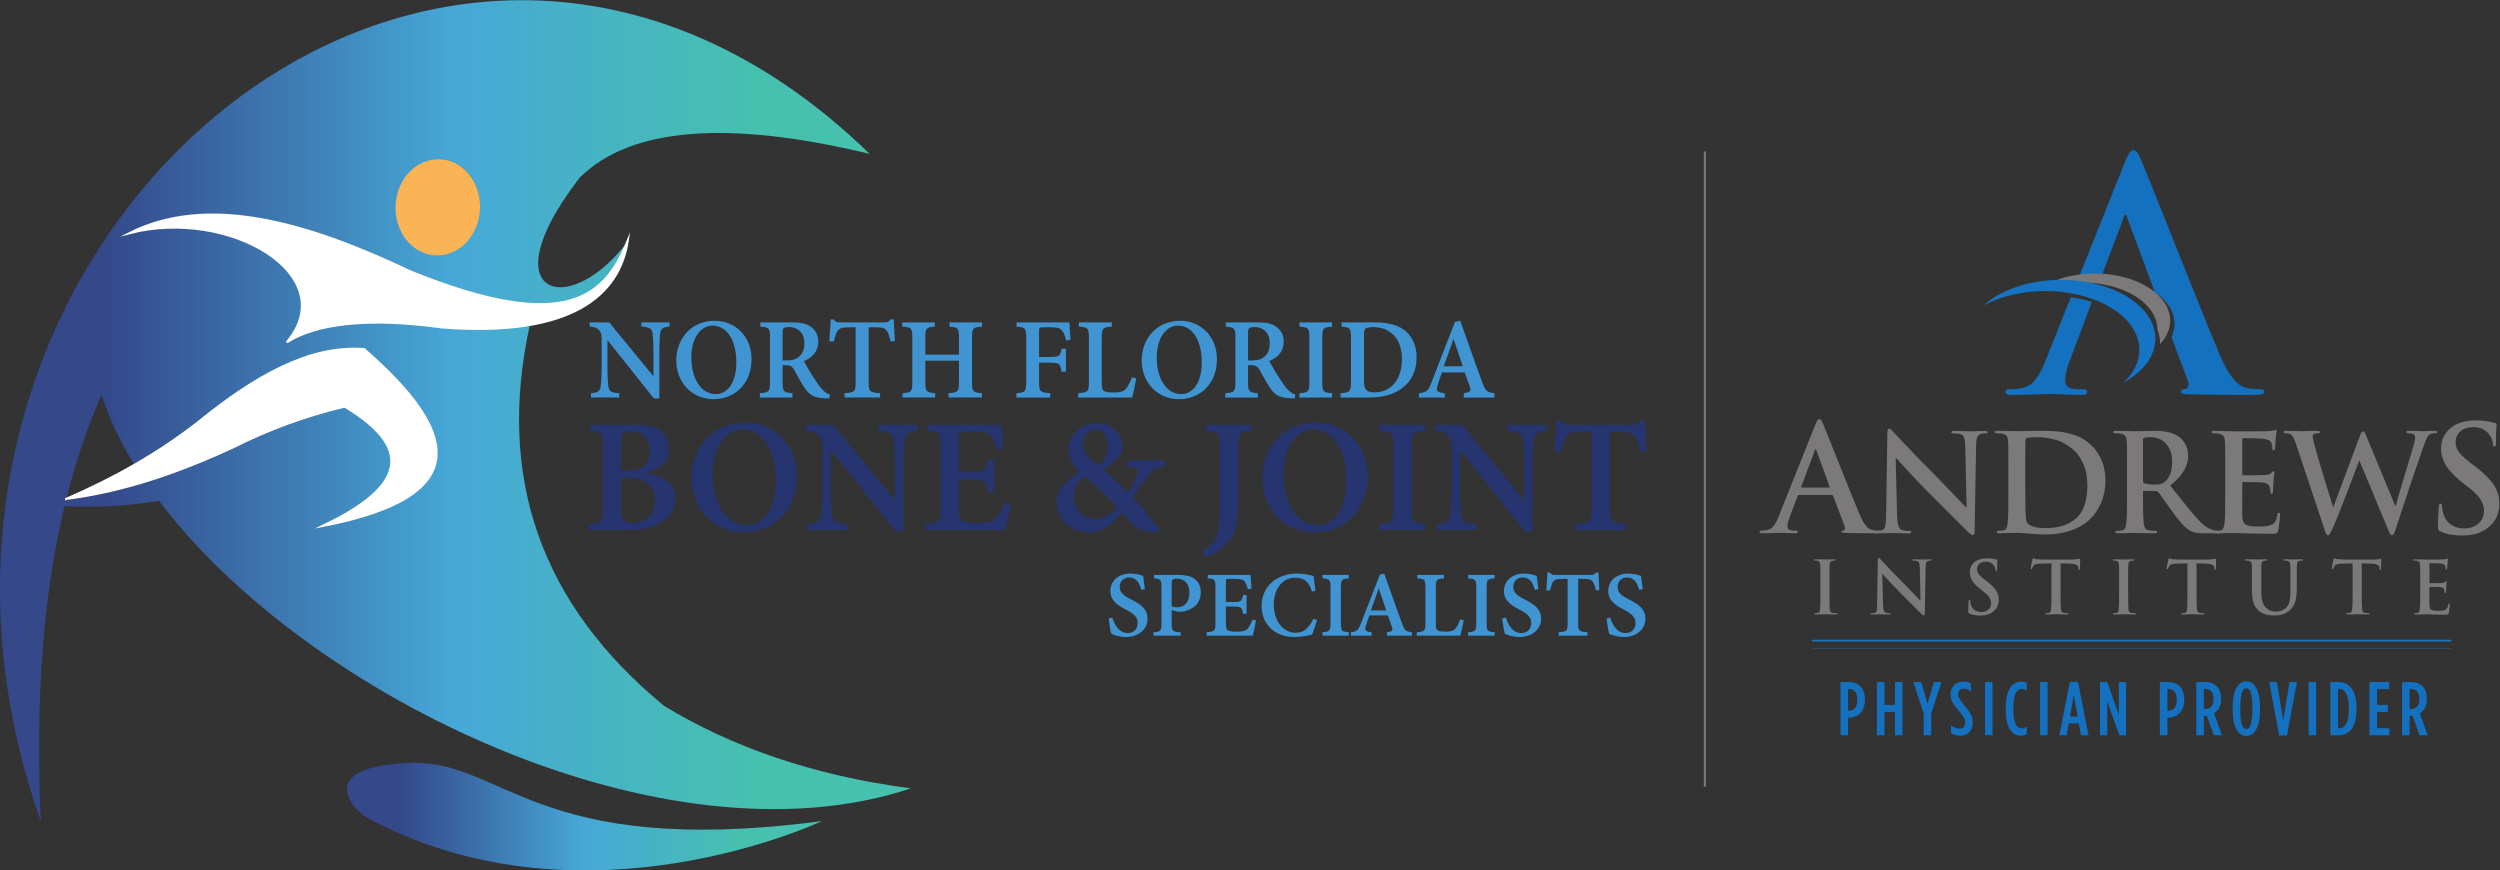 <svg xmlns:dc="http://purl.org/dc/elements/1.1/" xmlns:cc="http://creativecommons.org/ns#" xmlns:rdf="http://www.w3.org/1999/02/22-rdf-syntax-ns#" xmlns:svg="http://www.w3.org/2000/svg" xmlns="http://www.w3.org/2000/svg" viewBox="0 0 1585.44 552" height="552" width="1585.44" xml:space="preserve" id="svg2"><rect x="0" y="0" width="1585.44" height="552" fill="#333333" stroke="none"/><defs id="defs6"><clipPath id="clipPath164" clipPathUnits="userSpaceOnUse"><path id="path162" d="m 3909.74,234.582 c 0,0 -1119.01,-531.281 -2143.89,5.238 -42.78,22.262 -78.41,53.34 -98.79,91.051 -36.6,67.5 -33.52,163.789 264.62,180.438 466.53,26.211 593.9,-457.899 1978.06,-276.727 z"></path></clipPath><linearGradient id="linearGradient176" spreadMethod="pad" gradientTransform="matrix(2258.7,0,0,-2258.7,1651.03,256.17)" gradientUnits="userSpaceOnUse" y2="0" x2="1" y1="0" x1="0"><stop id="stop166" offset="0" style="stop-opacity:1;stop-color:#34488a"></stop><stop id="stop168" offset="0.113" style="stop-opacity:1;stop-color:#34488a"></stop><stop id="stop170" offset="0.498" style="stop-opacity:1;stop-color:#46a8d7"></stop><stop id="stop172" offset="0.826" style="stop-opacity:1;stop-color:#46c0af"></stop><stop id="stop174" offset="1" style="stop-opacity:1;stop-color:#46c0af"></stop></linearGradient><clipPath id="clipPath188" clipPathUnits="userSpaceOnUse"><path id="path186" d="m 1537.15,1638.75 c 347.22,165.8 473.04,348.69 105,569.5 -184.75,-44.2 -362.24,-108.93 -532.36,-194.98 -136.04,-62.96 -273.946,-118.45 -414.895,-161.87 -1.375,-0.39 -2.75,-0.78 -4.125,-1.27 -16.602,-4.91 -33.102,-9.83 -49.309,-14.54 -1.473,-0.39 -2.945,-0.79 -4.422,-1.28 -121.305,-34.67 -232.492,-60.5 -321.48,-66.4 -0.297,-0.09 -0.59,-0.09 -0.887,-0.09 0.297,0.09 0.687,0.29 0.984,0.39 2.063,8.64 4.223,17.29 6.578,25.83 44.204,170.71 98.125,325.81 160.598,467.54 33.098,-102.15 81.031,-205.28 142.027,-307.93 4.715,-7.95 9.43,-15.91 14.34,-23.86 107.949,62.07 211.375,131.02 309.5,208.13 264.611,214.81 527.651,365.39 786.861,344.17 439.45,-384.05 544.94,-700.13 -198.41,-843.34 z m 353.31,1535.03 c 3.63,52.84 22.98,100.08 52.45,136.23 26.91,33.4 62.57,57.26 102.25,67.38 18.17,4.72 37.13,6.58 56.58,5.01 47.14,-3.54 88.79,-25.83 120.52,-60.21 l 0.1,-0.1 c 31.62,-34.47 52.84,-80.84 58.54,-132.4 1.08,-8.94 1.76,-18.17 1.76,-27.5 0,-6.09 -0.19,-12.48 -0.68,-18.76 -0.79,-10.71 -2.16,-21.32 -4.23,-31.53 -21.02,-107.56 -108.63,-184.76 -207.35,-177.1 -108.04,8.25 -188.68,115.31 -179.94,238.98 z M 3159.7,782.641 l -0.1,0.097 c -586.1,482.082 -798.95,1086.742 -638.45,1814.172 -29.47,-5.01 -60.7,-9.03 -93.61,-11.98 -61.48,-5.6 -129.06,-7.56 -203.02,-5.5 -37.62,0.98 -76.91,3.05 -117.97,6.29 -353.21,48.62 -597.68,18.86 -740.7,-71.02 271.29,318.83 -271.58,643.95 -750.123,520.58 369.121,186.53 837.543,56.97 1340.343,-182.3 116.59,-47.34 219.43,-82.8 310.19,-107.85 69.44,-19.05 131.82,-32.12 188.1,-39.88 348.1,-47.93 460.37,108.15 537.47,294.48 -243.1,-331.41 -567.63,-293.2 -370.79,87.41 31.63,61 76.52,130.84 137.32,209.32 241.23,238.09 700.91,275.51 1379.04,112.56 C 2082.88,5406.28 -772.848,2965.84 194.055,234.359 166.457,836.961 209.672,1327.78 307.109,1733.34 c 144.684,-8.25 294.278,-0.29 449.172,25.44 C 1463.19,822.129 3167.26,1.77 4333.46,390.441 3860.91,451.93 3470.86,592.879 3159.7,782.641 Z"></path></clipPath><linearGradient id="linearGradient200" spreadMethod="pad" gradientTransform="matrix(4333.46,0,0,-4333.46,0,2187.18)" gradientUnits="userSpaceOnUse" y2="0" x2="1" y1="0" x1="0"><stop id="stop190" offset="0" style="stop-opacity:1;stop-color:#34488a"></stop><stop id="stop192" offset="0.113" style="stop-opacity:1;stop-color:#34488a"></stop><stop id="stop194" offset="0.498" style="stop-opacity:1;stop-color:#46a8d7"></stop><stop id="stop196" offset="0.826" style="stop-opacity:1;stop-color:#46c0af"></stop><stop id="stop198" offset="1" style="stop-opacity:1;stop-color:#46c0af"></stop></linearGradient></defs><g transform="matrix(1.333,0,0,-1.333,0,552)" id="g10"><g transform="scale(0.1)" id="g12"><path id="path14" style="fill:none;stroke:#7b7979;stroke-width:10;stroke-linecap:butt;stroke-linejoin:miter;stroke-miterlimit:10;stroke-dasharray:none;stroke-opacity:1" d="M 8110.8,3420.57 V 398.781"></path><path id="path16" style="fill:#7b7979;fill-opacity:1;fill-rule:evenodd;stroke:none" d="m 8714.2,1786.43 h -155.76 c -3.14,0.23 -5.24,-1.62 -6.29,-5.59 l -37.71,-99.9 c -3.51,-8.89 -6.11,-17.12 -7.86,-24.7 -1.76,-7.59 -2.63,-13.54 -2.63,-17.88 -0.19,-6.42 1.77,-11.61 5.85,-15.55 4.09,-3.97 11.46,-6.01 22.09,-6.11 h 10.48 c 7.68,0.21 11.18,-1.63 10.47,-5.58 -0.1,-5.13 -4.07,-7.47 -11.88,-7.01 -11.49,0.11 -23.92,0.44 -37.27,1.06 -13.34,0.6 -25.59,0.95 -36.75,1.04 -4.53,-0.09 -14.7,-0.44 -30.48,-1.04 -15.78,-0.62 -33.11,-0.95 -51.96,-1.06 -8.96,-0.46 -13.39,1.88 -13.26,7.01 0,3.95 2.78,5.79 8.38,5.58 3.3,0 6.99,0.16 11.09,0.43 4.09,0.27 7.6,0.6 10.56,0.95 15.66,2.28 27.83,8.92 36.5,19.92 8.67,11.01 16.3,25.3 22.88,42.94 l 175.33,438.69 c 4.04,10.03 7.48,17.21 10.29,21.55 2.83,4.36 5.91,6.48 9.26,6.39 5.47,0.57 11.29,-6.89 17.48,-22.36 3.55,-8.25 10.27,-24.67 20.15,-49.23 9.88,-24.58 21.6,-53.92 35.18,-88 13.58,-34.09 27.72,-69.54 42.43,-106.34 14.7,-36.8 28.67,-71.56 41.88,-104.28 13.22,-32.69 24.41,-59.92 33.58,-81.74 8.84,-20.66 17.01,-36.31 24.48,-46.91 7.46,-10.6 14.28,-17.88 20.43,-21.91 6.16,-3.99 11.67,-6.44 16.56,-7.33 10.84,-1.96 20.6,-2.91 29.34,-2.77 5.82,0.57 8.84,-1.31 9.07,-5.58 0.28,-2.77 -1.84,-4.62 -6.37,-5.62 -4.53,-0.98 -13.1,-1.44 -25.75,-1.39 -13.02,-0.02 -31.18,0.03 -54.49,0.19 -23.32,0.11 -49.16,0.55 -77.54,1.2 -13.27,-0.22 -20.25,1.63 -20.96,5.62 -0.24,3.81 3.03,5.93 9.78,6.26 2.62,0.76 4.71,2.58 6.29,5.43 1.58,2.85 1.58,6.39 0,10.63 l -55.88,148.11 c -1.29,3.37 -3.61,5 -6.99,4.88 z m -141.79,34.93 h 128.53 c 3.25,0.34 4.42,1.74 3.49,4.19 l -62.86,172.54 c -0.47,3.48 -1.64,5.57 -3.49,6.28 -2.1,-0.71 -3.51,-2.8 -4.2,-6.28 l -64.27,-171.84 c -0.81,-3.04 0.12,-4.67 2.8,-4.89"></path><path id="path18" style="fill:#7b7979;fill-opacity:1;fill-rule:evenodd;stroke:none" d="m 9018.62,1961.9 6.81,-270.8 c 0.71,-24.73 3.02,-42.36 6.94,-52.96 3.92,-10.6 9.13,-16.8 15.64,-18.62 11.5,-3.45 22.67,-4.94 33.53,-4.51 7.16,0.22 10.88,-1.49 11.18,-5.16 -0.42,-4.73 -5.36,-6.88 -14.82,-6.47 -41.44,0.68 -68.14,1.3 -80.05,1.96 -3.36,-0.09 -11.52,-0.41 -24.48,-0.96 -12.97,-0.57 -28.06,-0.89 -45.27,-1 -8.92,-0.73 -13.63,1.41 -14.18,6.47 0.21,3.67 3.66,5.38 10.32,5.16 4.3,-0.03 9.06,0.19 14.27,0.65 5.19,0.46 10.11,1.31 14.75,2.58 8.11,2.07 13.46,9.03 16.03,20.88 2.57,11.82 3.89,31.52 3.95,59.08 l 5.81,381.69 c -0.44,13.76 2.37,21.08 8.43,21.95 3.43,-0.12 6.94,-2.01 10.54,-5.66 3.6,-3.65 8.07,-8.43 13.46,-14.34 3.17,-3.48 14.62,-15.67 34.35,-36.62 19.72,-20.95 44.26,-46.61 73.57,-77 29.32,-30.42 59.92,-61.52 91.85,-93.36 15.35,-15.42 33.28,-33.88 53.81,-55.32 20.5,-21.44 39.18,-41.01 56.06,-58.76 16.85,-17.71 27.49,-28.69 31.86,-32.93 h 3.23 l -6.43,289.51 c -0.24,19.21 -2.04,33 -5.4,41.33 -3.38,8.35 -8.88,13.92 -16.5,16.7 -5.1,1.84 -10.87,2.97 -17.33,3.39 -6.45,0.39 -12.06,0.55 -16.82,0.48 -7.3,0 -10.74,1.94 -10.31,5.81 0.74,4.5 6.33,6.44 16.74,5.79 17.07,-0.08 32.57,-0.4 46.47,-0.96 13.93,-0.56 24.43,-0.9 31.5,-0.97 3.77,0.07 11.25,0.41 22.42,0.97 11.17,0.56 24.77,0.88 40.77,0.96 9.13,0.65 14.09,-1.29 14.84,-5.79 0,-3.87 -3.88,-5.81 -11.61,-5.81 -5.79,0.33 -12.25,-0.34 -19.35,-1.95 -8.85,-2.28 -15,-7.53 -18.45,-15.78 -3.45,-8.26 -5.25,-21.25 -5.4,-39.02 l -7.08,-406.85 c 0.09,-13.78 -2.7,-20.43 -8.39,-20 -3.58,0.14 -7.24,1.63 -10.96,4.46 -3.74,2.8 -7.4,6.03 -10.96,9.73 -13.89,13.29 -31.38,30.49 -52.43,51.58 -21.08,21.09 -43.6,43.73 -67.61,67.94 -23.99,24.16 -47.33,47.52 -70.02,70.05 -23.78,23.71 -46.59,47.15 -68.39,70.34 -21.8,23.21 -40.34,43.21 -55.63,60.05 -15.31,16.84 -25.07,27.51 -29.32,32.09 h -1.94"></path><path id="path20" style="fill:#7b7979;fill-opacity:1;fill-rule:evenodd;stroke:none" d="m 9554.7,1791.09 v 113.46 c 0.01,32.15 -0.02,56.96 -0.05,74.44 -0.03,17.41 -0.15,30.57 -0.33,39.43 -0.18,8.84 -0.49,16.46 -0.91,22.83 -0.38,10.85 -2.51,19.15 -6.36,24.9 -3.87,5.76 -10.98,9.71 -21.36,11.86 -2.73,0.62 -6.46,1.11 -11.12,1.45 -4.67,0.32 -9.36,0.47 -14.03,0.47 -7.21,-0.32 -10.85,1.61 -10.97,5.81 -0.1,4.19 4.63,6.12 14.18,5.8 17.7,-0.07 35.2,-0.39 52.48,-0.98 17.28,-0.55 30.75,-0.88 40.37,-0.95 10.48,0.07 24.69,0.4 42.64,0.95 17.97,0.59 36.87,0.91 56.67,0.98 27.27,0.46 56.34,-0.46 87.23,-2.72 30.9,-2.28 61.22,-8.62 90.98,-19.05 29.73,-10.46 56.52,-27.67 80.35,-51.73 16.7,-16.7 31.16,-38.59 43.36,-65.69 12.17,-27.09 18.57,-59.8 19.17,-98.08 -0.7,-40.76 -7.9,-76.3 -21.59,-106.64 -13.72,-30.35 -29.96,-54.76 -48.68,-73.27 -9.78,-10.49 -24.02,-21.55 -42.67,-33.21 -18.65,-11.63 -42.29,-21.6 -70.91,-29.89 -28.6,-8.29 -62.74,-12.61 -102.42,-12.99 -24.31,0.33 -49.04,1.63 -74.23,3.89 -25.18,2.25 -46.23,3.53 -63.12,3.86 -8.25,-0.09 -20.41,-0.41 -36.51,-0.96 -16.07,-0.57 -30.97,-0.89 -44.72,-0.97 -8.49,-0.11 -12.8,2.03 -12.9,6.44 -0.43,3.34 3,5.05 10.31,5.16 9.67,0.22 17.42,1.06 23.22,2.58 6.26,1.44 10.67,5.33 13.22,11.69 2.54,6.36 4.38,14.27 5.48,23.78 1.55,13.86 2.47,32.72 2.81,56.58 0.33,23.86 0.47,50.78 0.41,80.77 z m 80.59,123.78 v -81.25 c 0.03,-34.57 0.16,-63.27 0.41,-86.15 0.26,-22.88 0.56,-37.59 0.89,-44.11 0.25,-8.64 0.87,-17.94 1.87,-27.85 0.96,-9.95 2.71,-16.99 5.21,-21.12 4.02,-6.44 12.78,-12.28 26.29,-17.5 13.5,-5.22 32.91,-7.99 58.18,-8.29 32.54,-0.16 60.65,3.37 84.31,10.62 23.68,7.26 45,19.19 64,35.77 20.31,18.07 34.5,40.95 42.55,68.69 8.06,27.73 11.94,58.36 11.62,91.87 -0.85,40.9 -7.71,74.69 -20.55,101.41 -12.87,26.7 -26.65,46.63 -41.36,59.8 -30.45,27.51 -62.08,45.34 -94.94,53.51 -32.87,8.18 -62.24,11.83 -88.18,10.97 -7.07,-0.03 -15.01,-0.46 -23.86,-1.29 -8.83,-0.83 -14.85,-1.91 -18.06,-3.23 -5.48,-2.04 -8.05,-6.34 -7.73,-12.89 -0.32,-11.78 -0.49,-29.65 -0.57,-53.62 -0.05,-23.93 -0.08,-49.06 -0.08,-75.34"></path><path id="path22" style="fill:#7b7979;fill-opacity:1;fill-rule:evenodd;stroke:none" d="m 10119.2,1790.9 v 113.46 c 0.1,32.18 0,56.99 0,74.43 0,17.45 -0.1,30.6 -0.3,39.46 -0.2,8.84 -0.5,16.45 -0.9,22.83 -0.4,10.84 -2.6,19.13 -6.4,24.89 -3.9,5.77 -11,9.72 -21.4,11.86 -2.7,0.63 -6.4,1.12 -11.1,1.44 -4.7,0.34 -9.3,0.49 -14,0.49 -7.2,-0.33 -10.9,1.61 -11,5.8 -0.1,4.2 4.7,6.13 14.2,5.81 17.8,-0.09 35.1,-0.41 51.9,-0.97 16.8,-0.56 29,-0.9 36.5,-0.98 7.6,0.04 17.2,0.21 28.8,0.51 11.6,0.31 23.1,0.62 34.5,0.93 11.3,0.32 20.6,0.47 27.6,0.51 20.5,0.34 41,-1.32 61.4,-4.93 20.5,-3.61 39.6,-11.22 57.2,-22.81 9.7,-6.34 19.3,-17.18 28.7,-32.56 9.4,-15.37 14.5,-33.96 15.2,-55.77 0.5,-23.6 -5.6,-47 -18.2,-70.29 -12.6,-23.26 -34.9,-47.97 -67,-74.14 28.6,-36.16 54.3,-68.44 77.3,-96.88 22.9,-28.43 43.8,-52.67 62.6,-72.7 18.3,-18.07 33.6,-29.81 46.1,-35.22 12.5,-5.43 21.2,-8.29 26.2,-8.61 7,-1.31 13,-1.96 18,-1.96 5.2,-0.11 7.8,-1.79 7.8,-5.16 -0.2,-4.71 -4.3,-6.85 -12.3,-6.42 h -61.2 c -17.7,-0.08 -31.6,0.84 -41.8,2.72 -10.2,1.9 -19.3,5.06 -27.2,9.51 -13.6,7.34 -27.3,18.78 -41.1,34.35 -13.8,15.55 -29.5,35.71 -47.3,60.44 -8.7,12.1 -17.4,24.33 -26.1,36.69 -8.7,12.37 -16.4,23.29 -23.2,32.8 -6.7,9.51 -11.6,16.01 -14.5,19.49 -3.2,3.45 -7.1,4.95 -11.6,4.51 l -56.1,1.28 c -3.3,0.23 -5.1,-1.5 -5.2,-5.14 v -9.02 c 0,-30.3 0.1,-57.43 0.4,-81.34 0.4,-23.92 1.3,-42.8 2.9,-56.66 0.7,-9.49 2.7,-17.42 6,-23.78 3.4,-6.34 9.7,-10.25 19.1,-11.69 5.1,-0.68 10.6,-1.25 16.5,-1.77 6,-0.51 11,-0.78 15.1,-0.81 5.2,-0.11 7.7,-1.79 7.7,-5.16 -0.1,-4.38 -4.4,-6.53 -12.8,-6.42 -12.8,0.03 -25.8,0.17 -39.1,0.49 -13.3,0.33 -25,0.63 -35.2,0.93 -10.2,0.29 -17,0.48 -20.5,0.51 -4.4,-0.03 -11.1,-0.22 -20.1,-0.51 -9.1,-0.3 -18.9,-0.6 -29.5,-0.93 -10.5,-0.32 -20.2,-0.46 -29.1,-0.49 -8.5,-0.11 -12.8,2.04 -12.9,6.42 -0.4,3.37 3,5.05 10.3,5.16 9.7,0.22 17.4,1.09 23.2,2.58 6.3,1.44 10.7,5.35 13.3,11.69 2.5,6.36 4.3,14.29 5.4,23.78 1.6,13.86 2.5,32.72 2.8,56.58 0.4,23.86 0.5,50.79 0.4,80.77 z m 76.1,258.55 v -196.01 c -0.3,-6.45 1.6,-10.32 5.8,-11.62 7,-2.22 14.8,-3.87 23.6,-4.89 8.7,-1.03 17.2,-1.56 25.5,-1.55 12.4,-0.08 21.8,0.71 28.2,2.34 6.3,1.63 12.2,4.5 17.5,8.63 10,6.92 18.8,18.22 26.3,33.85 7.5,15.62 11.4,36.59 11.8,62.87 -0.5,30.26 -6.3,54.04 -17.2,71.29 -10.9,17.22 -23.9,29.38 -39,36.46 -15.1,7.07 -29.3,10.48 -42.5,10.24 -16.2,0.12 -27.6,-0.75 -34.2,-2.59 -4.2,-1.07 -6.1,-4.08 -5.8,-9.02"></path><path id="path24" style="fill:#7b7979;fill-opacity:1;fill-rule:evenodd;stroke:none" d="m 10586.5,1790.41 v 113.46 c 0,32.18 0,56.96 0,74.42 -0.1,17.44 -0.2,30.59 -0.4,39.45 -0.2,8.86 -0.5,16.45 -0.9,22.83 -0.3,10.84 -2.5,19.13 -6.3,24.9 -3.9,5.77 -11,9.72 -21.4,11.84 -2.7,0.66 -6.4,1.15 -11.1,1.47 -4.7,0.32 -9.4,0.48 -14,0.48 -7.2,-0.34 -10.9,1.62 -11,5.81 -0.1,4.18 4.6,6.12 14.2,5.79 17.7,-0.08 35.2,-0.4 52.4,-0.96 17.3,-0.56 30.8,-0.9 40.4,-0.97 5.8,0 16.5,0 32.2,0.01 15.7,0.01 32.9,0.02 51.6,0.06 18.7,0.05 35.3,0.11 50,0.2 14.6,0.08 23.8,0.21 27.4,0.37 12.8,1.29 22,2.58 27.8,3.87 3.4,1.18 6.8,2.04 10.3,2.58 2.9,-0.33 4.2,-2.26 3.8,-5.8 0,-1.88 -0.7,-5.71 -1.8,-11.52 -1.1,-5.83 -2.3,-15.94 -3.3,-30.39 -0.2,-2.42 -0.5,-6.48 -0.9,-12.19 -0.3,-5.7 -0.7,-11.48 -1.1,-17.34 -0.4,-5.85 -0.8,-10.19 -1.2,-13.03 -0.2,-3.98 -2.4,-6.36 -6.5,-7.09 -4.2,0.11 -6.1,3.11 -5.8,9.02 0,2.45 -0.2,5.93 -0.7,10.4 -0.5,4.47 -1.6,8.75 -3.2,12.82 -1.7,5.81 -5.5,10.64 -11.2,14.5 -5.7,3.88 -16.3,6.77 -32,8.7 -4.3,0.45 -12.9,0.86 -25.7,1.24 -12.8,0.4 -25.8,0.71 -38.8,0.96 -13,0.25 -22,0.37 -27,0.38 -3.1,0.12 -4.6,-2.03 -4.6,-6.44 V 1887.1 c -0.4,-4.61 1.1,-6.98 4.6,-7.09 5.4,0 15.4,0.01 29.7,0.05 14.4,0.04 28.8,0.15 43.3,0.33 14.4,0.19 24.4,0.5 30.1,0.92 15.2,0.65 25.5,3.86 31,9.66 4.1,5.38 7.5,8.17 10.3,8.39 2.8,0.21 4.3,-1.51 4.5,-5.17 -0.1,-1.6 -0.7,-5.81 -1.8,-12.65 -1.2,-6.83 -2.3,-18.3 -3.3,-34.42 -0.7,-7.16 -1.3,-15.4 -1.8,-24.73 -0.5,-9.34 -0.8,-15.49 -0.8,-18.45 0.1,-2.77 -0.1,-5.46 -0.7,-8.07 -0.6,-2.61 -2.3,-4.02 -5.1,-4.19 -4.2,0.33 -6.1,2.25 -5.8,5.81 -0.3,6.76 -1.1,14.5 -2.6,23.21 -1.4,6.53 -4.9,11.99 -10.3,16.42 -5.5,4.46 -14.1,7.36 -25.8,8.73 -4.7,0.43 -13.3,0.79 -25.7,1.07 -12.5,0.26 -25.2,0.5 -38,0.64 -12.8,0.14 -22.1,0.22 -27.9,0.22 -2.9,-0.22 -4.2,-2.37 -3.9,-6.46 v -50.91 c 0,-7.8 0,-18.32 -0.1,-31.53 -0.1,-13.2 -0.1,-26.22 -0.1,-39.08 0,-12.85 0.1,-22.63 0.2,-29.35 0.2,-14.67 2.2,-25.95 6.1,-33.83 3.8,-7.86 11.3,-13.26 22.3,-16.17 11.1,-2.94 27.4,-4.32 49,-4.16 8.9,-0.19 19,0.16 30.3,0.95 11.4,0.82 21.5,3.07 30.4,6.8 8.2,3.72 14.6,9.32 19.1,16.82 4.4,7.53 7.7,17.8 9.9,30.87 0.7,6.79 3.1,10 7.1,9.68 4.3,-0.66 6,-4.52 5.1,-11.61 0,-5.3 -0.5,-12.74 -1.4,-22.28 -1,-9.54 -2.1,-18.97 -3.4,-28.3 -1.3,-9.32 -2.4,-16.33 -3.6,-20.98 -1.9,-8.04 -5.2,-12.93 -9.9,-14.67 -4.7,-1.77 -13,-2.45 -24.9,-2.09 -32.1,0.02 -59.2,0.38 -81.1,1 -21.9,0.6 -40.6,1.23 -55.9,1.85 -15.4,0.63 -29.2,0.95 -41.6,1.01 -8.2,-0.09 -20.4,-0.41 -36.5,-0.96 -16.1,-0.57 -31,-0.89 -44.7,-1 -8.5,-0.08 -12.8,2.06 -12.9,6.47 -0.5,3.34 3,5.05 10.3,5.16 9.7,0.22 17.4,1.06 23.2,2.58 6.3,1.42 10.6,5.33 13.2,11.69 2.6,6.36 4.4,14.27 5.5,23.78 1.6,13.86 2.5,32.72 2.8,56.58 0.4,23.86 0.5,50.76 0.4,80.77"></path><path id="path26" style="fill:#7b7979;fill-opacity:1;fill-rule:evenodd;stroke:none" d="m 11060.1,1618.73 -136.7,409.42 c -7.3,23.97 -15.3,39.23 -23.9,45.78 -3.8,2.23 -8.3,3.75 -13.4,4.6 -5.1,0.84 -9.2,1.25 -12.4,1.21 -6.6,-0.64 -10.1,1.28 -10.3,5.8 0.2,4.19 4.9,6.13 14.2,5.81 17.4,-0.08 33.3,-0.4 47.8,-0.97 14.4,-0.58 23.4,-0.9 27,-0.97 3.2,0.07 11.2,0.39 23.9,0.97 12.8,0.57 28.7,0.89 47.7,0.97 9,0 13.5,-1.94 13.5,-5.81 -0.6,-4.52 -4.5,-6.44 -11.6,-5.8 -5.7,0.42 -11.1,-0.43 -16.1,-2.58 -5.3,-2.47 -7.6,-7.2 -7.1,-14.18 0.1,-4.32 1.5,-11.63 4.2,-21.93 2.7,-10.29 6,-22.74 10,-37.39 3,-11.45 8.2,-30.03 15.9,-55.7 7.6,-25.68 15.9,-53.59 25.1,-83.74 9.2,-30.15 17.6,-57.67 25.3,-82.54 7.6,-24.86 13,-42.23 16.2,-52.07 h 1.9 l 125.1,335.94 c 3.5,8.87 6.4,15 8.8,18.38 2.4,3.39 4.9,5 7.4,4.83 3.3,0.02 6.3,-2.44 8.8,-7.4 2.6,-4.98 5.8,-12.61 9.8,-22.9 l 134.2,-324.34 h 1.9 c 3.1,11.39 8.1,28.97 15.1,52.77 7,23.79 14.9,50.32 23.7,79.58 8.7,29.27 17.3,57.82 25.7,85.64 8.3,27.83 15.4,51.44 21.2,70.87 4.4,15.38 6.6,27.85 6.5,37.42 0.3,5.32 -1.7,9.83 -6.1,13.53 -4.3,3.71 -12.6,5.66 -24.8,5.81 -6.9,0 -10.6,1.94 -11,5.8 0.1,4.19 5,6.13 14.8,5.81 17.4,-0.08 32.1,-0.4 44.2,-0.97 12,-0.58 19.7,-0.9 22.9,-0.97 2.8,0.07 9.7,0.39 20.4,0.97 10.8,0.57 21.8,0.89 33.1,0.97 7.4,0.21 11.3,-1.51 11.6,-5.17 -0.1,-4.41 -3.1,-6.55 -9,-6.44 -7.2,0.21 -14.8,-0.87 -22.6,-3.24 -7.4,-3.08 -13.7,-10.59 -18.8,-22.54 -5.1,-11.97 -10.9,-27.23 -17.3,-45.79 -7.6,-20.92 -17,-47.75 -28.2,-80.52 -11.2,-32.76 -23.1,-67.82 -35.6,-105.17 -12.5,-37.37 -24.4,-73.39 -35.9,-108.09 -11.4,-34.7 -21.2,-64.46 -29.3,-89.24 -3.3,-11.12 -6.3,-19 -8.8,-23.59 -2.6,-4.59 -5.8,-6.85 -9.9,-6.69 -3,-0.19 -5.9,2.1 -8.8,6.82 -2.7,4.76 -6.5,13.02 -11.1,24.76 l -134.2,323.05 h -1.2 c -2.7,-7.07 -7.7,-20.49 -15.2,-40.28 -7.4,-19.75 -16.2,-42.99 -26.4,-69.65 -10.2,-26.66 -20.7,-53.86 -31.5,-81.58 -10.8,-27.72 -20.8,-53.05 -30.2,-76.02 -9.2,-22.93 -16.8,-40.6 -22.5,-52.94 -5.8,-12.99 -10.3,-21.98 -13.3,-26.98 -3,-5.03 -6.3,-7.42 -9.9,-7.18 -5.6,-0.46 -10.5,7.5 -14.8,23.86"></path><path id="path28" style="fill:#7b7979;fill-opacity:1;fill-rule:evenodd;stroke:none" d="m 11714.1,1593.46 c -20.1,-0.06 -38.4,1.3 -55,4.1 -16.5,2.8 -32.2,7.5 -47,14.08 -5.5,2.15 -9.1,4.81 -10.8,7.91 -1.8,3.15 -2.6,8.42 -2.5,15.82 0.1,19.92 0.6,38.59 1.5,55.98 0.9,17.39 1.6,29.24 2,35.55 0.3,11.27 3.1,17.33 8.4,18.14 3,-0.13 5,-1.43 5.8,-3.82 0.9,-2.45 1.3,-5.11 1.2,-8.05 0,-4.7 0.6,-10.32 1.8,-16.76 1.2,-6.47 2.7,-12.75 4.5,-18.86 8.1,-25.58 21.3,-43.79 39.4,-54.66 18.2,-10.89 38.3,-16.19 60.5,-15.89 20.9,0.29 38.3,4.43 52.2,12.42 13.8,7.99 24.2,17.99 31,30.11 6.9,12.09 10.3,24.45 10.3,37.09 0.8,16.82 -3.3,34.16 -12.5,51.96 -9,17.8 -27.7,37.73 -55.9,59.79 l -32.2,25.17 c -37.9,29.63 -64.7,57.67 -80.5,84.08 -15.7,26.42 -23.3,53.55 -22.8,81.46 0.6,39.12 15.4,70.73 44.2,94.83 28.9,24.08 67.9,36.49 117.1,37.19 22.6,-0.19 41.5,-1.55 56.7,-4.11 15.2,-2.54 27.3,-5.14 36.3,-7.75 6.3,-1.06 9.6,-3.86 9.7,-8.4 -0.1,-4.05 -0.6,-12.35 -1.4,-24.88 -0.8,-12.53 -1.3,-32.18 -1.4,-58.95 0.3,-14.67 -2.3,-21.64 -7.7,-20.94 -4.7,0 -7.1,4.17 -7,12.57 0.2,3.54 -1,9.72 -3.5,18.6 -2.6,8.87 -7.4,18.02 -14.6,27.5 -4.9,7.24 -13.3,14.61 -25,22.1 -11.7,7.49 -28.7,11.52 -51.1,12.13 -26.1,-0.39 -46.4,-7.13 -61,-20.25 -14.5,-13.14 -21.9,-30.36 -22.2,-51.71 -0.5,-15.49 4.6,-30.77 15.3,-45.84 10.7,-15.04 30.3,-33.3 58.8,-54.74 l 19.5,-14.65 c 41.5,-31.72 71.1,-61.23 88.8,-88.57 17.6,-27.31 26.3,-57.18 25.8,-89.57 0.4,-20.74 -4.3,-41.96 -14,-63.65 -9.7,-21.69 -27,-40.98 -51.7,-57.89 -17.5,-10.98 -35.8,-18.56 -54.7,-22.72 -18.9,-4.15 -37.7,-6.11 -56.3,-5.92"></path><path id="path30" style="fill:#7b7979;fill-opacity:1;fill-rule:evenodd;stroke:none" d="m 8660.52,1318.41 v 61.14 c 0,17.34 -0.01,30.71 -0.03,40.12 -0.02,9.4 -0.08,16.49 -0.18,21.25 -0.1,4.75 -0.26,8.88 -0.49,12.31 -0.46,11.52 -4.4,18.02 -11.81,19.46 -4,0.98 -8.16,1.46 -12.51,1.38 -3.59,-0.24 -5.44,0.93 -5.56,3.48 0,1.96 2.77,2.88 8.35,2.77 7.02,-0.02 14.93,-0.21 23.74,-0.51 8.82,-0.3 15.95,-0.49 21.41,-0.52 4.76,0.03 11.26,0.22 19.51,0.52 8.27,0.3 15.88,0.49 22.89,0.51 4.68,0.11 7.13,-0.81 7.3,-2.77 -0.12,-2.55 -1.97,-3.72 -5.57,-3.48 -3.11,0 -6.59,-0.35 -10.41,-1.03 -4.61,-0.84 -7.83,-2.83 -9.69,-6.01 -1.87,-3.17 -2.92,-7.77 -3.16,-13.8 -0.24,-3.43 -0.4,-7.56 -0.5,-12.31 -0.09,-4.76 -0.17,-11.85 -0.19,-21.25 -0.01,-9.41 -0.03,-22.78 -0.03,-40.12 v -61.14 c -0.02,-16.99 0.04,-32.02 0.19,-45.09 0.14,-13.07 0.55,-23.43 1.22,-31.01 0.37,-4.73 1.53,-8.59 3.42,-11.52 1.91,-2.94 5.4,-4.78 10.47,-5.52 2.54,-0.35 5.45,-0.68 8.73,-0.95 3.29,-0.27 6.28,-0.41 9,-0.43 3.76,-0.06 5.61,-0.98 5.56,-2.77 -0.3,-2.4 -2.5,-3.54 -6.6,-3.48 -11.71,0.05 -22.44,0.21 -32.2,0.51 -9.75,0.33 -17.09,0.49 -22.03,0.52 -4.44,-0.03 -10.99,-0.19 -19.66,-0.52 -8.66,-0.3 -16.71,-0.46 -24.1,-0.51 -4.58,-0.06 -6.91,1.08 -6.97,3.48 -0.22,1.79 1.63,2.71 5.56,2.77 5.23,0.11 9.4,0.57 12.53,1.38 3.38,0.71 5.8,2.53 7.24,5.44 1.44,2.91 2.39,6.9 2.83,11.96 0.82,7.44 1.33,17.66 1.52,30.71 0.18,13.04 0.26,28.04 0.22,45.03"></path><path id="path32" style="fill:#7b7979;fill-opacity:1;fill-rule:evenodd;stroke:none" d="m 8954.88,1410.64 3.68,-145.91 c 0.38,-13.31 1.63,-22.82 3.75,-28.53 2.09,-5.71 4.91,-9.08 8.42,-10.06 6.19,-1.84 12.22,-2.66 18.07,-2.42 3.86,0.11 5.86,-0.81 6.02,-2.77 -0.22,-2.58 -2.89,-3.72 -7.98,-3.48 -22.34,0.36 -36.72,0.68 -43.14,1.04 -1.81,-0.03 -6.21,-0.22 -13.2,-0.52 -6.98,-0.3 -15.12,-0.49 -24.39,-0.52 -4.82,-0.4 -7.36,0.74 -7.66,3.48 0.13,1.96 1.99,2.88 5.57,2.77 2.32,-0.02 4.88,0.11 7.69,0.36 2.8,0.24 5.45,0.7 7.96,1.36 4.38,1.14 7.24,4.89 8.63,11.28 1.39,6.35 2.09,16.98 2.14,31.82 l 3.13,205.7 c -0.24,7.42 1.27,11.36 4.54,11.82 1.84,-0.06 3.75,-1.06 5.68,-3.05 1.94,-1.95 4.36,-4.53 7.26,-7.74 1.7,-1.85 7.88,-8.43 18.5,-19.73 10.64,-11.28 23.85,-25.11 39.65,-41.47 15.78,-16.39 32.29,-33.16 49.51,-50.31 8.26,-8.34 17.91,-18.26 28.98,-29.81 11.05,-11.55 21.12,-22.12 30.22,-31.66 9.08,-9.56 14.81,-15.46 17.16,-17.77 h 1.76 l -3.48,156.02 c -0.13,10.35 -1.11,17.8 -2.92,22.28 -1.81,4.49 -4.77,7.5 -8.89,9 -2.74,0.98 -5.85,1.6 -9.32,1.82 -3.49,0.22 -6.5,0.3 -9.07,0.27 -3.94,0 -5.81,1.03 -5.57,3.13 0.42,2.41 3.41,3.45 9.03,3.12 9.19,-0.05 17.54,-0.22 25.05,-0.51 7.5,-0.33 13.16,-0.49 16.97,-0.55 2.03,0.06 6.05,0.22 12.08,0.55 6.02,0.29 13.34,0.46 21.97,0.51 4.92,0.33 7.59,-0.71 7.99,-3.12 0,-2.1 -2.09,-3.13 -6.26,-3.13 -3.11,0.16 -6.6,-0.19 -10.42,-1.03 -4.76,-1.25 -8.08,-4.08 -9.94,-8.54 -1.86,-4.45 -2.83,-11.44 -2.91,-21 l -3.82,-219.26 c 0.05,-7.42 -1.44,-11.01 -4.51,-10.79 -1.94,0.08 -3.9,0.87 -5.91,2.39 -2.02,1.52 -3.99,3.26 -5.92,5.27 -7.48,7.15 -16.89,16.42 -28.24,27.78 -11.36,11.36 -23.49,23.59 -36.44,36.6 -12.93,13.02 -25.5,25.63 -37.72,37.75 -12.84,12.77 -25.11,25.44 -36.86,37.94 -11.76,12.47 -21.74,23.26 -29.99,32.34 -8.25,9.05 -13.51,14.84 -15.79,17.28 h -1.06"></path><path id="path34" style="fill:#7b7979;fill-opacity:1;fill-rule:evenodd;stroke:none" d="m 9421.35,1212.58 c -9.98,-0.03 -19.09,0.65 -27.31,2.07 -8.22,1.38 -16.02,3.72 -23.42,6.98 -2.7,1.09 -4.49,2.39 -5.38,3.94 -0.88,1.58 -1.28,4.19 -1.21,7.88 0.05,9.92 0.3,19.19 0.74,27.83 0.43,8.67 0.78,14.57 0.99,17.69 0.17,5.6 1.56,8.62 4.19,9.03 1.49,-0.06 2.46,-0.71 2.9,-1.91 0.42,-1.22 0.61,-2.55 0.55,-3.99 0.03,-2.36 0.34,-5.14 0.93,-8.34 0.59,-3.21 1.32,-6.36 2.2,-9.38 4.07,-12.72 10.62,-21.8 19.63,-27.18 9.04,-5.43 19.05,-8.07 30.07,-7.93 10.42,0.16 19.08,2.23 25.98,6.19 6.88,3.97 12.03,8.95 15.46,14.98 3.41,6 5.12,12.17 5.11,18.45 0.4,8.37 -1.67,16.99 -6.2,25.85 -4.52,8.83 -13.82,18.78 -27.84,29.75 l -15.98,12.51 c -18.88,14.75 -32.22,28.67 -40.06,41.82 -7.83,13.15 -11.61,26.63 -11.37,40.52 0.32,19.46 7.66,35.19 22.01,47.18 14.37,11.98 33.78,18.15 58.26,18.51 11.24,-0.11 20.62,-0.79 28.18,-2.04 7.55,-1.28 13.57,-2.56 18.02,-3.89 3.19,-0.51 4.81,-1.9 4.88,-4.16 -0.07,-2.01 -0.3,-6.14 -0.7,-12.36 -0.41,-6.25 -0.64,-16.01 -0.7,-29.32 0.12,-7.32 -1.16,-10.79 -3.82,-10.44 -2.37,0 -3.54,2.09 -3.48,6.28 0.09,1.74 -0.51,4.81 -1.78,9.24 -1.26,4.4 -3.68,8.94 -7.26,13.67 -2.44,3.58 -6.57,7.25 -12.42,10.98 -5.82,3.75 -14.31,5.76 -25.44,6.03 -12.98,-0.16 -23.08,-3.53 -30.32,-10.06 -7.24,-6.55 -10.92,-15.11 -11.04,-25.7 -0.26,-7.72 2.27,-15.33 7.61,-22.81 5.34,-7.5 15.08,-16.57 29.23,-27.25 l 9.72,-7.29 c 20.63,-15.76 35.33,-30.43 44.14,-44.02 8.8,-13.62 13.08,-28.46 12.86,-44.57 0.2,-10.33 -2.13,-20.87 -6.95,-31.69 -4.84,-10.79 -13.41,-20.38 -25.72,-28.78 -8.76,-5.46 -17.82,-9.24 -27.23,-11.28 -9.42,-2.09 -18.74,-3.07 -28.03,-2.99"></path><path id="path36" style="fill:#7b7979;fill-opacity:1;fill-rule:evenodd;stroke:none" d="m 9759.84,1318.33 v 142.45 l -51.79,-1.41 c -9.9,-0.24 -17.38,-1.03 -22.46,-2.42 -5.07,-1.36 -8.82,-3.91 -11.25,-7.63 -3.35,-5.28 -5.31,-9.33 -5.9,-12.18 -0.57,-2.77 -1.85,-4.16 -3.81,-4.16 -2.26,-0.05 -3.31,1.8 -3.14,5.57 0.09,2.18 0.67,6.25 1.74,12.21 1.08,5.95 2.2,11.74 3.36,17.39 1.16,5.63 1.9,9.1 2.2,10.35 0.88,4.46 2.26,6.66 4.18,6.61 1.29,-0.14 3.03,-0.74 5.26,-1.82 2.19,-1.09 5.42,-1.88 9.67,-2.37 5.14,-0.51 10.75,-0.95 16.86,-1.25 6.09,-0.3 12.06,-0.46 17.89,-0.49 h 137.59 c 10.95,0.17 18.95,0.74 23.99,1.74 5.04,1.04 8.15,1.61 9.38,1.74 2.13,0.19 3.07,-2.23 2.78,-7.28 -0.01,-2.64 -0.1,-6.52 -0.27,-11.69 -0.18,-5.16 -0.34,-10.41 -0.49,-15.76 -0.18,-5.38 -0.27,-9.65 -0.28,-12.88 -0.17,-3.56 -1.22,-5.41 -3.13,-5.52 -2.49,-0.32 -3.77,2.01 -3.82,6.93 l -0.34,3.83 c -0.1,4.73 -3.15,9 -9.18,12.86 -6.03,3.86 -16.64,6.03 -31.83,6.57 l -43.78,1.06 v -142.45 c -0.04,-16.17 0.04,-30.69 0.21,-43.57 0.18,-12.91 0.69,-23.15 1.53,-30.79 0.37,-4.97 1.45,-9.13 3.25,-12.53 1.81,-3.39 5.23,-5.46 10.3,-6.22 2.54,-0.38 5.44,-0.71 8.72,-0.98 3.28,-0.27 6.28,-0.41 9,-0.43 3.76,-0.06 5.6,-0.98 5.56,-2.78 -0.3,-2.39 -2.5,-3.53 -6.61,-3.48 -11.7,0.06 -22.44,0.22 -32.22,0.52 -9.79,0.3 -17.24,0.49 -22.33,0.52 -4.45,-0.03 -11,-0.22 -19.68,-0.52 -8.66,-0.3 -16.69,-0.46 -24.1,-0.52 -4.58,-0.05 -6.9,1.09 -6.96,3.48 -0.23,1.8 1.62,2.72 5.58,2.78 5.21,0.1 9.37,0.57 12.5,1.41 3.39,0.76 5.81,2.85 7.25,6.28 1.44,3.42 2.38,7.69 2.83,12.8 0.83,7.47 1.32,17.63 1.51,30.49 0.18,12.85 0.26,27.37 0.23,43.54"></path><path id="path38" style="fill:#7b7979;fill-opacity:1;fill-rule:evenodd;stroke:none" d="m 10081.6,1318.41 v 61.14 c 0,17.34 0,30.71 0,40.12 0,9.4 -0.1,16.49 -0.2,21.25 -0.1,4.75 -0.3,8.88 -0.5,12.31 -0.5,11.52 -4.4,18.02 -11.8,19.46 -4,0.98 -8.2,1.46 -12.5,1.38 -3.6,-0.24 -5.5,0.93 -5.6,3.48 0,1.96 2.8,2.88 8.4,2.77 7,-0.02 14.9,-0.21 23.7,-0.51 8.8,-0.3 16,-0.49 21.4,-0.52 4.8,0.03 11.3,0.22 19.5,0.52 8.3,0.3 15.9,0.49 22.9,0.51 4.7,0.11 7.2,-0.81 7.3,-2.77 -0.1,-2.55 -1.9,-3.72 -5.5,-3.48 -3.2,0 -6.6,-0.35 -10.5,-1.03 -4.6,-0.84 -7.8,-2.83 -9.6,-6.01 -1.9,-3.17 -3,-7.77 -3.2,-13.8 -0.2,-3.43 -0.4,-7.56 -0.5,-12.31 -0.1,-4.76 -0.2,-11.85 -0.2,-21.25 0,-9.41 0,-22.78 0,-40.12 v -61.14 c 0,-16.99 0,-32.02 0.2,-45.09 0.1,-13.07 0.5,-23.43 1.2,-31.01 0.4,-4.73 1.5,-8.59 3.4,-11.52 1.9,-2.94 5.4,-4.78 10.5,-5.52 2.5,-0.35 5.4,-0.68 8.7,-0.95 3.3,-0.27 6.3,-0.41 9,-0.43 3.8,-0.06 5.6,-0.98 5.6,-2.77 -0.3,-2.4 -2.5,-3.54 -6.6,-3.48 -11.7,0.05 -22.5,0.21 -32.2,0.51 -9.8,0.33 -17.1,0.49 -22,0.52 -4.5,-0.03 -11.1,-0.19 -19.7,-0.52 -8.7,-0.3 -16.7,-0.46 -24.1,-0.51 -4.6,-0.06 -6.9,1.08 -7,3.48 -0.2,1.79 1.7,2.71 5.6,2.77 5.2,0.11 9.4,0.57 12.5,1.38 3.4,0.71 5.8,2.53 7.2,5.44 1.5,2.91 2.4,6.9 2.9,11.96 0.8,7.44 1.3,17.66 1.5,30.71 0.2,13.04 0.2,28.04 0.2,45.03"></path><path id="path40" style="fill:#7b7979;fill-opacity:1;fill-rule:evenodd;stroke:none" d="m 10406.7,1318.33 v 142.45 l -51.8,-1.41 c -9.9,-0.24 -17.4,-1.03 -22.5,-2.42 -5,-1.36 -8.8,-3.91 -11.2,-7.63 -3.4,-5.28 -5.3,-9.33 -5.9,-12.18 -0.6,-2.77 -1.9,-4.16 -3.8,-4.16 -2.3,-0.05 -3.3,1.8 -3.2,5.57 0.1,2.18 0.7,6.25 1.8,12.21 1.1,5.95 2.2,11.74 3.3,17.39 1.2,5.63 1.9,9.1 2.3,10.35 0.8,4.46 2.2,6.66 4.1,6.61 1.3,-0.14 3.1,-0.74 5.3,-1.82 2.2,-1.09 5.4,-1.88 9.7,-2.37 5.1,-0.51 10.7,-0.95 16.8,-1.25 6.1,-0.3 12.1,-0.46 17.9,-0.49 h 137.6 c 11,0.17 19,0.74 24,1.74 5,1.04 8.2,1.61 9.4,1.74 2.1,0.19 3,-2.23 2.7,-7.28 0,-2.64 -0.1,-6.52 -0.2,-11.69 -0.2,-5.16 -0.4,-10.41 -0.5,-15.76 -0.2,-5.38 -0.3,-9.65 -0.3,-12.88 -0.2,-3.56 -1.2,-5.41 -3.1,-5.52 -2.5,-0.32 -3.8,2.01 -3.9,6.93 l -0.3,3.83 c -0.1,4.73 -3.1,9 -9.1,12.86 -6.1,3.86 -16.7,6.03 -31.9,6.57 l -43.8,1.06 v -142.45 c 0,-16.17 0,-30.69 0.2,-43.57 0.2,-12.91 0.7,-23.15 1.6,-30.79 0.3,-4.97 1.4,-9.13 3.2,-12.53 1.8,-3.39 5.2,-5.46 10.3,-6.22 2.5,-0.38 5.5,-0.71 8.7,-0.98 3.3,-0.27 6.3,-0.41 9,-0.43 3.8,-0.06 5.6,-0.98 5.6,-2.78 -0.3,-2.39 -2.5,-3.53 -6.6,-3.48 -11.7,0.06 -22.5,0.22 -32.3,0.52 -9.7,0.3 -17.2,0.49 -22.3,0.52 -4.4,-0.03 -11,-0.22 -19.6,-0.52 -8.7,-0.3 -16.8,-0.46 -24.1,-0.52 -4.6,-0.05 -6.9,1.09 -7,3.48 -0.2,1.8 1.6,2.72 5.6,2.78 5.2,0.1 9.3,0.57 12.5,1.41 3.4,0.76 5.8,2.85 7.2,6.28 1.4,3.42 2.4,7.69 2.9,12.8 0.8,7.47 1.3,17.63 1.4,30.49 0.2,12.85 0.3,27.37 0.3,43.54"></path><path id="path42" style="fill:#7b7979;fill-opacity:1;fill-rule:evenodd;stroke:none" d="m 10713.6,1328.9 v 50.74 c 0,17.33 0,30.71 0,40.11 0,9.4 -0.1,16.49 -0.2,21.25 -0.1,4.78 -0.3,8.89 -0.5,12.31 -0.2,5.84 -1.3,10.33 -3.4,13.43 -2.1,3.09 -5.9,5.24 -11.5,6.38 -1.5,0.36 -3.5,0.6 -6,0.79 -2.6,0.16 -5.1,0.24 -7.6,0.24 -3.9,-0.16 -5.8,0.87 -5.9,3.13 0,2.26 2.5,3.32 7.6,3.15 9.6,-0.05 19,-0.21 28.4,-0.54 9.4,-0.3 16.8,-0.46 22.4,-0.52 2.9,0.03 6.9,0.11 12,0.28 5.1,0.16 10.4,0.32 15.9,0.51 5.6,0.16 10.5,0.25 14.8,0.27 5.2,0.17 7.7,-0.89 7.7,-3.15 -0.2,-2.26 -2,-3.29 -5.6,-3.13 -1.8,0 -3.5,-0.08 -4.9,-0.24 -1.5,-0.19 -3.2,-0.43 -5.2,-0.79 -4.6,-0.84 -7.8,-2.82 -9.7,-6 -1.8,-3.16 -2.9,-7.78 -3.1,-13.81 -0.3,-3.42 -0.4,-7.53 -0.5,-12.31 -0.1,-4.76 -0.2,-11.85 -0.2,-21.25 0,-9.4 0,-22.78 0,-40.11 v -48.65 c 0,-24.73 2.4,-43.54 7.1,-56.42 4.8,-12.88 11.4,-22.55 20,-29.05 7.9,-6.2 15.6,-10.19 23.1,-11.93 7.6,-1.77 14.3,-2.53 20.3,-2.31 7.8,-0.11 16,1.3 24.5,4.16 8.5,2.88 16.4,7.74 23.5,14.59 9.2,9.73 14.9,21.99 17.2,36.83 2.3,14.86 3.3,31.3 2.9,49.35 v 43.43 c 0,17.33 0,30.71 0,40.11 0,9.4 -0.1,16.49 -0.2,21.25 -0.1,4.78 -0.3,8.89 -0.5,12.31 -0.2,5.84 -1.3,10.33 -3.4,13.43 -2.1,3.09 -5.9,5.24 -11.5,6.38 -1.5,0.36 -3.5,0.6 -5.9,0.79 -2.4,0.16 -4.6,0.24 -6.6,0.24 -3.9,-0.16 -5.9,0.87 -5.9,3.13 0,2.26 2.4,3.32 7.3,3.15 6,-0.02 12.1,-0.11 18.1,-0.27 6.1,-0.19 11.1,-0.35 15.2,-0.51 4.2,-0.17 6.3,-0.25 6.6,-0.28 1.6,0.03 4.6,0.11 9.1,0.28 4.6,0.16 9.6,0.32 15.2,0.51 5.5,0.16 10.7,0.25 15.3,0.27 4.9,0.17 7.3,-0.89 7.3,-3.15 0,-2.26 -2,-3.29 -6.2,-3.13 -1.8,0 -3.5,-0.08 -4.9,-0.24 -1.5,-0.19 -3.2,-0.43 -5.2,-0.79 -4.6,-0.84 -7.8,-2.82 -9.7,-6 -1.8,-3.16 -2.9,-7.78 -3.2,-13.81 -0.2,-3.42 -0.3,-7.53 -0.5,-12.31 0,-4.76 -0.1,-11.85 -0.1,-21.25 0,-9.4 0,-22.78 0,-40.11 v -37.18 c 0.4,-19.65 -1.5,-38.78 -5.6,-57.37 -4.2,-18.59 -13.3,-34.33 -27.5,-47.21 -12.4,-10.32 -24.7,-17.15 -36.9,-20.46 -12.2,-3.32 -24,-4.84 -35.3,-4.57 -6.3,-0.13 -13.8,0.25 -22.6,1.15 -8.7,0.87 -17.9,3.01 -27.4,6.41 -9.5,3.45 -18.6,8.91 -27.2,16.41 -9,7.69 -16.4,18.75 -22.1,33.16 -5.7,14.4 -8.6,34.05 -8.8,58.92"></path><path id="path44" style="fill:#7b7979;fill-opacity:1;fill-rule:evenodd;stroke:none" d="m 11192.5,1318.33 v 142.45 l -51.8,-1.41 c -9.9,-0.24 -17.4,-1.03 -22.5,-2.42 -5.1,-1.36 -8.8,-3.91 -11.2,-7.63 -3.4,-5.28 -5.4,-9.33 -6,-12.18 -0.5,-2.77 -1.8,-4.16 -3.8,-4.16 -2.2,-0.05 -3.2,1.8 -3.1,5.57 0.1,2.18 0.7,6.25 1.8,12.21 1,5.95 2.2,11.74 3.3,17.39 1.2,5.63 1.9,9.1 2.2,10.35 0.9,4.46 2.3,6.66 4.2,6.61 1.3,-0.14 3,-0.74 5.2,-1.82 2.2,-1.09 5.5,-1.88 9.7,-2.37 5.2,-0.51 10.8,-0.95 16.9,-1.25 6.1,-0.3 12.1,-0.46 17.9,-0.49 h 137.6 c 10.9,0.17 18.9,0.74 24,1.74 5,1.04 8.1,1.61 9.3,1.74 2.2,0.19 3.1,-2.23 2.8,-7.28 0,-2.64 -0.1,-6.52 -0.3,-11.69 -0.1,-5.16 -0.3,-10.41 -0.5,-15.76 -0.1,-5.38 -0.2,-9.65 -0.2,-12.88 -0.2,-3.56 -1.2,-5.41 -3.2,-5.52 -2.5,-0.32 -3.7,2.01 -3.8,6.93 l -0.3,3.83 c -0.1,4.73 -3.2,9 -9.2,12.86 -6,3.86 -16.6,6.03 -31.8,6.57 l -43.8,1.06 v -142.45 c 0,-16.17 0,-30.69 0.2,-43.57 0.2,-12.91 0.7,-23.15 1.5,-30.79 0.4,-4.97 1.5,-9.13 3.3,-12.53 1.8,-3.39 5.2,-5.46 10.3,-6.22 2.5,-0.38 5.4,-0.71 8.7,-0.98 3.3,-0.27 6.3,-0.41 9,-0.43 3.8,-0.06 5.6,-0.98 5.6,-2.78 -0.3,-2.39 -2.5,-3.53 -6.6,-3.48 -11.8,0.06 -22.5,0.22 -32.3,0.52 -9.8,0.3 -17.2,0.49 -22.3,0.52 -4.4,-0.03 -11,-0.22 -19.7,-0.52 -8.6,-0.3 -16.7,-0.46 -24.1,-0.52 -4.6,-0.05 -6.9,1.09 -6.9,3.48 -0.3,1.8 1.6,2.72 5.5,2.78 5.2,0.1 9.4,0.57 12.5,1.41 3.4,0.76 5.8,2.85 7.3,6.28 1.4,3.42 2.4,7.69 2.8,12.8 0.8,7.47 1.3,17.63 1.6,30.49 0.1,12.85 0.2,27.37 0.2,43.54"></path><path id="path46" style="fill:#7b7979;fill-opacity:1;fill-rule:evenodd;stroke:none" d="m 11514.3,1318.22 v 61.17 c 0,17.31 0,30.68 0,40.09 0,9.43 -0.1,16.49 -0.2,21.28 -0.1,4.75 -0.2,8.85 -0.5,12.31 -0.2,5.84 -1.3,10.3 -3.4,13.39 -2.1,3.1 -5.9,5.25 -11.5,6.42 -1.5,0.32 -3.5,0.6 -6,0.76 -2.5,0.19 -5.1,0.27 -7.6,0.27 -3.9,-0.19 -5.8,0.87 -5.9,3.13 0,2.25 2.5,3.28 7.7,3.12 9.5,-0.05 18.9,-0.22 28.2,-0.51 9.4,-0.33 16.6,-0.49 21.8,-0.55 3.1,0 8.9,0 17.3,0.03 8.5,0 17.8,0 27.8,0.03 10.1,0.02 19.1,0.05 27,0.1 7.9,0.06 12.8,0.11 14.8,0.19 6.9,0.71 11.8,1.39 14.9,2.1 1.9,0.65 3.7,1.08 5.6,1.38 1.6,-0.16 2.2,-1.19 2,-3.12 0,-1.01 -0.3,-3.07 -0.9,-6.23 -0.7,-3.12 -1.2,-8.58 -1.8,-16.36 -0.1,-1.3 -0.3,-3.47 -0.5,-6.57 -0.2,-3.07 -0.4,-6.17 -0.6,-9.35 -0.2,-3.13 -0.4,-5.49 -0.7,-7.01 -0.1,-2.15 -1.2,-3.43 -3.4,-3.83 -2.3,0.08 -3.3,1.68 -3.2,4.86 0.1,1.33 -0.1,3.21 -0.4,5.63 -0.2,2.39 -0.8,4.7 -1.6,6.9 -1,3.12 -3,5.71 -6.1,7.8 -3.1,2.09 -8.8,3.64 -17.2,4.7 -2.4,0.24 -7,0.46 -13.9,0.68 -6.9,0.19 -13.9,0.35 -20.9,0.52 -7,0.13 -11.9,0.18 -14.5,0.18 -1.7,0.06 -2.6,-1.08 -2.5,-3.47 v -87.92 c -0.2,-2.47 0.6,-3.75 2.5,-3.8 2.9,0 8.2,0 16,0.02 7.7,0 15.5,0.09 23.3,0.17 7.7,0.11 13.2,0.27 16.2,0.49 8.2,0.35 13.7,2.09 16.7,5.21 2.2,2.91 4.1,4.41 5.6,4.52 1.5,0.13 2.3,-0.79 2.4,-2.78 -0.1,-0.87 -0.4,-3.12 -1,-6.82 -0.6,-3.69 -1.2,-9.86 -1.8,-18.53 -0.3,-3.89 -0.7,-8.32 -0.9,-13.35 -0.3,-5.02 -0.5,-8.34 -0.5,-9.94 0.1,-1.5 0,-2.94 -0.4,-4.35 -0.3,-1.41 -1.2,-2.15 -2.7,-2.26 -2.3,0.19 -3.3,1.23 -3.1,3.13 -0.1,3.67 -0.6,7.83 -1.4,12.5 -0.8,3.53 -2.7,6.49 -5.6,8.86 -2.9,2.42 -7.5,3.97 -13.9,4.7 -2.5,0.25 -7.1,0.44 -13.8,0.57 -6.8,0.17 -13.6,0.27 -20.5,0.35 -6.9,0.09 -11.9,0.14 -15,0.14 -1.6,-0.14 -2.3,-1.28 -2.1,-3.48 v -27.47 c 0,-4.19 0,-9.84 -0.1,-16.96 0,-7.12 0,-14.16 -0.1,-21.06 0,-6.93 0.1,-12.21 0.2,-15.82 0.1,-7.91 1.1,-14 3.2,-18.24 2.1,-4.23 6.1,-7.14 12.1,-8.72 5.9,-1.57 14.7,-2.31 26.4,-2.23 4.7,-0.11 10.2,0.08 16.3,0.52 6.2,0.43 11.6,1.63 16.4,3.64 4.4,2.01 7.8,5.03 10.3,9.08 2.4,4.05 4.1,9.59 5.3,16.63 0.4,3.64 1.7,5.38 3.8,5.22 2.3,-0.36 3.3,-2.45 2.8,-6.25 0,-2.86 -0.3,-6.88 -0.8,-12.01 -0.5,-5.17 -1.1,-10.22 -1.8,-15.25 -0.7,-5.03 -1.3,-8.81 -1.9,-11.33 -1.1,-4.32 -2.8,-6.93 -5.3,-7.89 -2.6,-0.95 -7.1,-1.33 -13.5,-1.14 -17.3,0.06 -31.9,0.22 -43.7,0.55 -11.8,0.32 -21.9,0.68 -30.1,1 -8.3,0.33 -15.7,0.52 -22.4,0.55 -4.5,-0.03 -11.1,-0.22 -19.7,-0.52 -8.7,-0.3 -16.7,-0.49 -24.1,-0.52 -4.6,-0.08 -6.9,1.09 -7,3.48 -0.2,1.8 1.7,2.72 5.6,2.77 5.2,0.11 9.3,0.58 12.5,1.39 3.4,0.79 5.7,2.88 7.1,6.31 1.4,3.42 2.4,7.69 3,12.79 0.8,7.48 1.3,17.64 1.5,30.5 0.2,12.85 0.2,27.36 0.2,43.51"></path><path id="path48" style="fill:none;stroke:#1574c4;stroke-width:8.393;stroke-linecap:round;stroke-linejoin:miter;stroke-miterlimit:3.864;stroke-dasharray:none;stroke-opacity:1" d="M 8624.71,1093.17 H 11658.9"></path><path id="path50" style="fill:none;stroke:#1574c4;stroke-width:2.098;stroke-linecap:round;stroke-linejoin:miter;stroke-miterlimit:3.864;stroke-dasharray:none;stroke-opacity:1" d="M 8624.71,1055.94 H 11658.9"></path><path id="path52" style="fill:#1471bf;fill-opacity:1;fill-rule:evenodd;stroke:none" d="m 9952.05,2704.66 -104.57,-278.07 c -7.48,-19.03 -13.08,-36.68 -16.82,-52.92 -3.75,-16.23 -5.61,-29.01 -5.61,-38.32 -0.43,-13.74 3.75,-24.82 12.53,-33.33 8.73,-8.47 24.52,-12.82 47.3,-13.07 h 22.44 c 16.47,0.5 23.97,-3.5 22.45,-11.97 -0.24,-10.98 -8.72,-15.95 -25.42,-14.98 -24.68,0.2 -51.3,0.94 -79.87,2.26 -28.6,1.31 -54.83,2.05 -78.73,2.24 -9.71,-0.19 -31.47,-0.93 -65.27,-2.24 -33.84,-1.32 -70.95,-2.06 -111.32,-2.26 -19.2,-0.97 -28.67,4 -28.42,14.98 0,8.47 5.97,12.47 17.97,11.97 7.05,0.02 14.98,0.34 23.74,0.93 8.77,0.59 16.31,1.27 22.62,2.06 33.56,4.86 59.63,19.09 78.18,42.65 18.59,23.55 34.94,54.23 49.02,92 l 119.57,300.04 c 35.71,-4.76 69.23,-12.25 100.21,-21.97 z m 151.35,401.29 -111.43,-294.87 -10.4,0.09 c -29.68,6.29 -59.66,10.81 -90.26,13.45 l 216.49,541.69 c 8.7,21.48 16.1,36.86 22.1,46.18 6.1,9.34 12.7,13.88 19.8,13.65 11.8,1.26 24.2,-14.7 37.5,-47.87 7.6,-17.67 22,-52.83 43.1,-105.47 21.2,-52.64 46.3,-115.48 75.4,-188.49 l 90.9,-227.81 c 31.5,-78.83 61.4,-153.26 89.7,-223.34 28.3,-70.05 52.3,-128.43 72,-175.12 18.9,-44.28 36.4,-77.77 52.4,-100.49 16,-22.71 30.6,-38.34 43.7,-46.94 13.2,-8.59 25.1,-13.81 35.5,-15.68 23.2,-4.25 44.2,-6.23 62.9,-5.98 12.4,1.25 18.9,-2.74 19.4,-11.97 0.6,-5.86 -4,-9.86 -13.6,-11.98 -9.7,-2.1 -28.1,-3.12 -55.2,-3 -27.9,-0.05 -66.8,0.07 -116.7,0.39 -50,0.3 -105.3,1.19 -166.1,2.61 -28.4,-0.49 -43.4,3.48 -44.9,11.98 -0.5,8.22 6.5,12.73 20.9,13.44 5.6,1.63 10.1,5.52 13.5,11.6 3.4,6.13 3.4,13.73 0,22.85 l -79.1,212.96 c 9.2,19.92 14.2,40.99 14.2,62.77 0,58.1 -35.4,111.01 -93.6,150.77 l -131.8,354.58 c -1,7.47 -3.5,11.96 -7.5,13.45 -4.5,-1.49 -7.5,-5.98 -8.9,-13.45"></path><path id="path54" style="fill:#7b7979;fill-opacity:1;fill-rule:nonzero;stroke:none" d="m 10324.7,2616.02 c 0,-40.9 -17.6,-79.25 -48.3,-112.24 v 3.96 c 0,22.6 -4.3,44.61 -12.4,65.68 0,123.54 -160.5,223.67 -358.39,223.67 -37.83,0 -74.3,-3.65 -108.52,-10.42 -25.93,-1.14 -51.24,-3.62 -75.77,-7.37 64.08,37.46 150.24,60.41 244.97,60.41 197.91,0 358.41,-100.15 358.41,-223.69"></path><path id="path56" style="fill:#1574c4;fill-opacity:1;fill-rule:nonzero;stroke:none" d="m 10254.1,2529.99 c 0,-84.11 -59.5,-159.55 -153.7,-210.8 49.1,44.86 77.9,99.12 77.9,157.56 0,154.41 -200.59,279.6 -448,279.6 -112.64,0 -215.59,-25.95 -294.3,-68.79 80.68,73.68 216.35,122.05 370.15,122.05 247.45,0 447.95,-125.19 447.95,-279.62"></path><path id="path58" style="fill:#1471bf;fill-opacity:1;fill-rule:nonzero;stroke:none" d="m 8796.67,759.5 c 23.87,0.73 39.79,17.73 39.79,51.371 v 0.719 c 0,35.101 -15.2,51.75 -39.07,51.75 h -5.43 V 759.5 Z m -40.52,136.75 h 36.89 c 47.4,0 79.24,-27.488 79.24,-83.57 v -0.719 c 0,-54.27 -30.39,-82.852 -75.98,-85.391 h -4.34 V 643 h -35.81 v 253.25"></path><path id="path60" style="fill:#1471bf;fill-opacity:1;fill-rule:nonzero;stroke:none" d="m 8929.44,896.25 h 35.81 V 787.352 h 50.29 V 896.25 H 9051 V 643 h -35.46 v 110.352 h -50.29 V 643 h -35.81 v 253.25"></path><path id="path62" style="fill:#1471bf;fill-opacity:1;fill-rule:nonzero;stroke:none" d="m 9151.92,745.738 -48.84,150.512 h 37.26 l 30.03,-103.461 30.03,103.461 h 36.18 L 9187.74,745.738 V 643 h -35.82 v 102.738"></path><path id="path64" style="fill:#1471bf;fill-opacity:1;fill-rule:nonzero;stroke:none" d="m 9281.79,652.41 v 36.899 c 15.92,-9.77 27.5,-14.84 40.52,-14.84 16.28,0 27.5,10.14 27.5,28.59 0,12.3 -3.98,24.25 -27.5,52.101 -31.84,37.262 -42.69,53.91 -42.69,81.399 v 0.363 c 0,36.91 25.33,61.5 58.97,61.5 15.93,0 27.5,-3.613 37.99,-9.031 V 852.48 c -13.75,8.321 -23.52,12.301 -35.1,12.301 -14.47,0 -26.04,-10.133 -26.04,-26.769 0,-13.032 4.7,-22.442 27.86,-49.922 33.64,-39.801 42.33,-57.539 42.33,-84.668 v -0.363 c 0,-37.618 -26.05,-62.227 -59.34,-62.227 -16.64,0 -31.11,4.348 -44.5,11.578"></path><path id="path66" style="fill:#1471bf;fill-opacity:1;fill-rule:nonzero;stroke:none" d="m 9443.87,896.25 h 35.45 V 643 h -35.45 v 253.25"></path><path id="path68" style="fill:#1471bf;fill-opacity:1;fill-rule:nonzero;stroke:none" d="m 9542.26,765.648 v 7.961 c 0,87.551 32.56,124.461 72.36,124.461 11.94,0 18.45,-1.461 27.5,-5.789 v -36.91 c -9.05,5.43 -16.28,7.969 -24.6,7.969 -22.07,0 -39.08,-23.52 -39.08,-89.371 v -8.68 c 0,-68.379 17.01,-89.359 39.44,-89.359 7.6,0 15.91,2.531 24.96,7.961 V 648.43 c -9.05,-5.059 -18.45,-7.231 -30.75,-7.231 -39.44,0 -69.83,37.262 -69.83,124.449"></path><path id="path70" style="fill:#1471bf;fill-opacity:1;fill-rule:nonzero;stroke:none" d="m 9705.78,896.25 h 35.46 V 643 h -35.46 v 253.25"></path><path id="path72" style="fill:#1471bf;fill-opacity:1;fill-rule:nonzero;stroke:none" d="m 9884.5,731.641 -18.45,101.668 -18.45,-101.668 z m -36.9,165.339 h 38.35 L 9936.23,643 h -36.17 l -10.13,56.441 h -47.76 L 9832.04,643 h -34.73 l 50.29,253.98"></path><path id="path74" style="fill:#1471bf;fill-opacity:1;fill-rule:nonzero;stroke:none" d="m 9990.85,896.25 h 34.05 l 55.3,-155.559 V 896.25 h 34.4 V 643 h -31.9 l -57.5,161.359 V 643 h -34.35 v 253.25"></path><path id="path76" style="fill:#1471bf;fill-opacity:1;fill-rule:nonzero;stroke:none" d="m 10316.1,759.5 c 23.9,0.73 39.8,17.73 39.8,51.371 v 0.719 c 0,35.101 -15.2,51.75 -39.1,51.75 h -5.4 V 759.5 Z m -40.5,136.75 h 36.9 c 47.4,0 79.2,-27.488 79.2,-83.57 v -0.719 c 0,-54.27 -30.4,-82.852 -76,-85.391 h -4.3 V 643 h -35.8 v 253.25"></path><path id="path78" style="fill:#1471bf;fill-opacity:1;fill-rule:nonzero;stroke:none" d="m 10490.8,767.461 c 23.9,0 40.2,14.469 40.2,47.027 v 2.172 c 0,34.731 -17.4,46.309 -41.3,46.309 h -5 v -95.508 z m -42,128.789 h 41.3 c 23.2,0 42.7,-6.512 56.1,-19.898 13,-13.383 20.6,-32.551 20.6,-58.973 v -2.527 c 0,-33.641 -14.1,-55.711 -34,-67.653 L 10571.1,643 h -38.3 l -34,92.621 c -1.5,0 -3.3,-0.359 -4.7,-0.359 h -9.4 V 643 h -35.9 v 253.25"></path><path id="path80" style="fill:#1471bf;fill-opacity:1;fill-rule:nonzero;stroke:none" d="m 10715.9,764.199 v 10.852 c 0,67.66 -12,91.898 -29,91.898 -17,0 -28.9,-24.238 -28.9,-91.898 v -10.852 c 0,-67.64 11.9,-91.89 28.9,-91.89 17,0 29,24.25 29,91.89 z m -94.1,0 v 10.852 c 0,83.59 26.8,124.461 65.1,124.461 38.4,0 65.1,-40.871 65.1,-124.461 v -10.852 c 0,-83.57 -26.7,-124.461 -65.1,-124.461 -38.3,0 -65.1,40.891 -65.1,124.461"></path><path id="path82" style="fill:#1471bf;fill-opacity:1;fill-rule:nonzero;stroke:none" d="m 10795.8,896.25 h 36.5 l 30.1,-183.059 30,183.059 h 35.1 l -47.4,-254.328 h -36.9 l -47.4,254.328"></path><path id="path84" style="fill:#1471bf;fill-opacity:1;fill-rule:nonzero;stroke:none" d="m 10983.6,896.25 h 35.4 V 643 h -35.4 v 253.25"></path><path id="path86" style="fill:#1471bf;fill-opacity:1;fill-rule:nonzero;stroke:none" d="M 11122.8,863.691 V 675.559 h 5.5 c 26,0 46.6,24.242 46.6,90.089 v 7.961 c 0,65.84 -21,90.082 -46.6,90.082 z m -35.8,32.559 h 38 c 53.5,0 86.1,-41.238 86.1,-122.641 v -7.961 C 11211.1,684.242 11178.5,643 11125,643 h -38 v 253.25"></path><path id="path88" style="fill:#1471bf;fill-opacity:1;fill-rule:nonzero;stroke:none" d="m 11272.6,896.25 h 93.7 v -33.648 h -57.9 v -75.25 h 51.8 v -33.641 h -51.8 v -77.063 h 59 V 643 h -94.8 v 253.25"></path><path id="path90" style="fill:#1471bf;fill-opacity:1;fill-rule:nonzero;stroke:none" d="m 11469.8,767.461 c 23.8,0 40.1,14.469 40.1,47.027 v 2.172 c 0,34.731 -17.3,46.309 -41.2,46.309 h -5.1 v -95.508 z m -42,128.789 h 41.2 c 23.2,0 42.7,-6.512 56.1,-19.898 13,-13.383 20.6,-32.551 20.6,-58.973 v -2.527 c 0,-33.641 -14.1,-55.711 -34,-67.653 L 11550.1,643 h -38.4 l -34,92.621 c -1.4,0 -3.2,-0.359 -4.7,-0.359 h -9.4 V 643 h -35.8 v 253.25"></path><path id="path92" style="fill:#26356f;fill-opacity:1;fill-rule:nonzero;stroke:none" d="m 2954.02,1721.45 c 0,-53.42 13.45,-69.32 58.71,-68.5 51.78,0 103.56,30.98 103.56,107.64 0,74.2 -50.15,108.44 -136.99,108.44 h -25.28 z m 27.72,180.2 c 74.21,0 109.27,28.55 109.27,92.96 0,60.75 -35.06,93.37 -90.1,93.37 -18.35,0 -32.62,-3.26 -37.51,-8.57 -6.52,-4.89 -9.38,-14.67 -9.38,-34.24 v -143.52 z m 94.19,-11.42 c 78.69,-11.82 136.99,-46.88 136.99,-121.09 0,-51.78 -28.13,-92.96 -73.39,-117.01 -38.33,-22.42 -93.37,-32.62 -154.52,-32.62 h -183.48 v 28.54 c 61.57,5.71 67.28,9.78 67.28,73.4 v 297.21 c 0,62.79 -4.89,68.5 -61.57,72.58 v 28.54 h 211.2 c 56.67,0 93.37,-7.75 121.09,-26.1 27.73,-18.35 43.63,-50.97 43.63,-87.65 0,-72.57 -61.16,-103.57 -107.23,-113.35 v -2.45"></path><path id="path94" style="fill:#26356f;fill-opacity:1;fill-rule:nonzero;stroke:none" d="m 3531.4,2098.16 c -77.06,0 -141.07,-79.5 -141.07,-213.23 0,-135.36 63.2,-243 161.86,-243 75.02,0 137.81,70.13 137.81,212.02 0,155.34 -68.49,244.21 -157.79,244.21 z m 15.9,32.22 c 131.69,0 243.81,-100.71 243.81,-255.23 0,-167.16 -113.75,-266.64 -253.19,-266.64 -142.7,0 -247.89,109.67 -247.89,258.89 0,134.55 91.74,262.98 256.46,262.98 h 0.81"></path><path id="path96" style="fill:#26356f;fill-opacity:1;fill-rule:nonzero;stroke:none" d="m 4365.65,2092.05 c -41.59,-2.44 -58.3,-13.46 -62.39,-44.03 -3.26,-23.65 -5.7,-59.52 -5.7,-127.21 v -307.82 h -36.29 l -307.82,386.51 h -1.63 v -178.58 c 0,-65.24 3.26,-101.93 5.7,-124.76 3.26,-34.25 19.98,-45.66 72.58,-48.11 v -28.54 h -187.96 v 28.54 c 42.81,2.45 61.16,13.86 64.42,46.48 3.27,24.46 6.53,61.15 6.53,126.39 v 164.31 c 0,51.78 -0.82,61.16 -14.68,79.51 -14.27,18.35 -32.62,24.05 -65.23,27.31 v 27.73 h 130.05 l 292.34,-355.93 h 2.44 v 156.96 c 0,67.69 -3.26,103.56 -5.7,126.4 -4.09,30.57 -21.62,41.58 -74.21,44.84 v 27.73 h 187.55 v -27.73"></path><path id="path98" style="fill:#26356f;fill-opacity:1;fill-rule:nonzero;stroke:none" d="m 4809.31,1745.5 c -4.48,-29.77 -19.98,-103.57 -26.92,-125.99 H 4402.4 v 28.54 c 65.24,5.71 72.58,9.78 72.58,73.4 v 296.4 c 0,65.24 -7.34,69.31 -63.2,73.39 v 28.54 h 352.26 c 0.82,-14.27 4.09,-69.31 7.76,-113.75 l -30.18,-4.08 c -6.93,29.36 -15.9,49.33 -26.9,64.42 -9.79,13.86 -30.99,20.79 -77.47,20.79 h -46.89 c -26.5,0 -29.35,-1.63 -29.35,-26.91 v -163.49 h 59.52 c 64.42,0 71.76,4.89 81.95,57.49 h 28.95 v -154.52 h -28.95 c -10.19,56.26 -17.53,59.52 -81.95,59.52 h -59.52 v -136.18 c 0,-35.88 5.3,-53.41 19.57,-61.16 13.04,-7.34 39.95,-8.96 72.57,-8.96 44.85,0 70.13,4.88 86.84,24.05 14.27,15.9 27.32,40.36 39.96,73.8 l 29.36,-5.3"></path><path id="path100" style="fill:#26356f;fill-opacity:1;fill-rule:nonzero;stroke:none" d="m 5209.76,2096.94 c -31.81,0 -57.08,-30.57 -56.27,-70.12 0,-37.51 21.2,-62.39 70.95,-100.71 27.72,21.61 46.88,51.78 46.88,93.37 0,39.95 -23.24,77.46 -60.75,77.46 z m 2.44,-424.02 c 40.77,0 80.73,26.09 102.74,55.05 -46.07,50.15 -88.47,89.29 -155.33,147.18 -35.07,-29.36 -50.16,-62.79 -50.16,-96.22 0,-71.76 51.78,-106.01 101.94,-106.01 z m 331.47,248.71 c -50.14,-5.71 -63.6,-17.53 -88.47,-52.6 -21.2,-28.13 -40.36,-58.3 -66.05,-95.81 41.58,-39.96 97.85,-106.82 127.61,-156.97 l -5.7,-9.38 c -60.35,1.64 -103.56,19.17 -113.75,29.36 -9.79,10.2 -35.88,39.95 -60.76,67.68 -50.14,-67.68 -101.11,-95.4 -154.52,-95.4 -100.3,0 -155.34,75.42 -155.34,142.29 0,67.27 43.62,97.44 109.27,145.14 -31.4,30.99 -52.6,63.61 -52.6,107.63 0,68.5 61.16,125.18 133.73,125.18 70.13,0 123.54,-46.48 122.73,-110.9 0,-27.72 -14.27,-48.51 -31.81,-64.42 -15.08,-14.27 -34.24,-28.95 -59.11,-46.48 22.42,-19.57 69.3,-60.34 117.82,-108.86 15.91,22.83 27.32,44.44 39.96,73.39 15.09,33.43 7.35,42.81 -43.62,50.15 v 27.73 h 180.61 v -27.73"></path><path id="path102" style="fill:#26356f;fill-opacity:1;fill-rule:nonzero;stroke:none" d="m 5953.11,2091.24 c -56.68,-4.08 -62.39,-9.79 -62.39,-73.39 v -270.72 c 0,-95 -12.63,-161.06 -74.6,-211.2 -26.51,-24.06 -55.86,-36.69 -83.19,-44.04 l -12.64,29.77 c 44.04,20.39 66.87,50.97 75.02,96.22 6.94,38.33 8.57,83.58 8.57,144.33 v 255.64 c 0,63.6 -6.93,69.31 -66.87,73.39 v 28.54 h 216.1 v -28.54"></path><path id="path104" style="fill:#26356f;fill-opacity:1;fill-rule:nonzero;stroke:none" d="m 6246.68,2098.16 c -77.06,0 -141.07,-79.5 -141.07,-213.23 0,-135.36 63.2,-243 161.86,-243 75.02,0 137.82,70.13 137.82,212.02 0,155.34 -68.5,244.21 -157.79,244.21 z m 15.9,32.22 c 131.7,0 243.82,-100.71 243.82,-255.23 0,-167.16 -113.76,-266.64 -253.2,-266.64 -142.69,0 -247.89,109.67 -247.89,258.89 0,134.55 91.74,262.98 256.46,262.98 h 0.81"></path><path id="path106" style="fill:#26356f;fill-opacity:1;fill-rule:nonzero;stroke:none" d="m 6563.54,1619.51 v 28.54 c 58.31,4.9 66.05,9.78 66.05,73.4 v 296.4 c 0,64.42 -7.74,69.31 -66.05,73.39 v 28.54 h 216.91 v -28.54 c -58.31,-4.08 -65.23,-8.97 -65.23,-73.39 v -296.4 c 0,-64.43 6.92,-68.5 65.23,-73.4 v -28.54 h -216.91"></path><path id="path108" style="fill:#26356f;fill-opacity:1;fill-rule:nonzero;stroke:none" d="m 7359.03,2092.05 c -41.59,-2.44 -58.31,-13.46 -62.39,-44.03 -3.26,-23.65 -5.7,-59.52 -5.7,-127.21 v -307.82 h -36.29 l -307.82,386.51 h -1.63 v -178.58 c 0,-65.24 3.26,-101.93 5.7,-124.76 3.26,-34.25 19.98,-45.66 72.58,-48.11 v -28.54 h -187.96 v 28.54 c 42.81,2.45 61.16,13.86 64.42,46.48 3.26,24.46 6.53,61.15 6.53,126.39 v 164.31 c 0,51.78 -0.82,61.16 -14.68,79.51 -14.27,18.35 -32.62,24.05 -65.24,27.31 v 27.73 h 130.06 l 292.34,-355.93 h 2.44 v 156.96 c 0,67.69 -3.26,103.56 -5.7,126.4 -4.09,30.57 -21.62,41.58 -74.21,44.84 v 27.73 h 187.55 v -27.73"></path><path id="path110" style="fill:#26356f;fill-opacity:1;fill-rule:nonzero;stroke:none" d="m 7803.5,1992.57 c -8.56,39.55 -15.9,61.16 -27.73,74.62 -13.44,15.08 -27.31,19.97 -75.02,19.97 h -42.8 v -365.71 c 0,-62.8 6.92,-68.5 76.24,-73.4 v -28.54 h -236.47 v 28.54 c 66.86,4.9 73.39,10.6 73.39,73.4 v 365.71 h -36.7 c -56.67,0 -70.94,-7.75 -81.55,-21.61 -11,-12.64 -17.53,-37.91 -26.9,-72.98 h -30.18 c 3.26,52.6 7.76,106.41 9.38,147.19 h 19.98 c 11.82,-17.53 20.8,-19.98 41.59,-19.98 h 297.22 c 20.39,0 28.54,4.89 40.37,19.98 h 20.79 c 0.81,-33.43 4.89,-97.05 7.33,-144.33 l -28.94,-2.86"></path><path id="path112" style="fill:#3f94d1;fill-opacity:1;fill-rule:nonzero;stroke:none" d="m 5430.08,1334.9 c -8.71,27.8 -21.2,58.9 -57.71,58.9 -28.51,0 -45.47,-20.27 -45.47,-44.53 0,-27.56 18.84,-42.41 55.59,-60.78 41,-20.27 77.04,-43.82 77.04,-90.71 0,-49.24 -41.46,-87.4 -103.66,-87.4 -16.96,0 -31.34,3.06 -43.35,6.36 -12.24,3.3 -19.78,6.83 -25.2,9.19 -4.25,11.54 -9.66,45.7 -12.96,72.32 l 17.43,4.95 c 7.54,-27.09 29.21,-73.97 73.27,-73.97 28.98,0 47.35,19.31 47.35,48.76 0,28.51 -21.91,45 -54.65,62.21 -38.64,19.31 -75.16,43.1 -75.16,88.81 0,46.41 36.04,83.4 96.84,83.4 24.73,0 46.87,-7.07 58.89,-11.07 1.89,-15.78 4.94,-34.63 8.71,-63.14 l -16.96,-3.3"></path><path id="path114" style="fill:#3f94d1;fill-opacity:1;fill-rule:nonzero;stroke:none" d="m 5574.31,1256.68 c 5.89,-2.35 16.49,-4.94 28.04,-4.94 21.2,0 56.07,13.66 56.07,69.97 0,48.77 -29.92,66.2 -59.84,66.2 -9.66,0 -16.97,-1.42 -19.32,-4.24 -3.3,-3.06 -4.95,-7.77 -4.95,-16.96 z m 31.34,149.13 c 33.92,0 57.96,-4.94 76.32,-17.9 18.85,-12.96 30.87,-35.34 30.87,-64.08 0,-58.9 -43.35,-86.94 -88.81,-92.36 -6.61,-0.94 -13.91,-0.94 -18.85,-0.94 l -30.87,8.25 v -63.61 c 0,-37.23 4,-39.58 43.11,-42.42 v -16.01 h -129.81 v 16.01 c 33.69,2.84 38.17,6.14 38.17,42.42 v 171.28 c 0,38.16 -4.48,40.51 -35.34,42.88 v 16.48 h 115.21"></path><path id="path116" style="fill:#3f94d1;fill-opacity:1;fill-rule:nonzero;stroke:none" d="m 5975.58,1189.54 c -2.6,-17.2 -11.55,-59.84 -15.56,-72.8 h -219.57 v 16.49 c 37.7,3.29 41.93,5.66 41.93,42.4 v 171.28 c 0,37.7 -4.23,40.05 -36.51,42.42 v 16.48 h 203.56 c 0.46,-8.24 2.35,-40.05 4.47,-65.73 l -17.43,-2.36 c -4.01,16.97 -9.19,28.51 -15.55,37.23 -5.65,8.01 -17.91,12.01 -44.77,12.01 h -27.09 c -15.32,0 -16.97,-0.93 -16.97,-15.54 v -94.48 h 34.41 c 37.21,0 41.46,2.83 47.35,33.23 h 16.73 v -89.3 h -16.73 c -5.89,32.51 -10.14,34.4 -47.35,34.4 h -34.41 v -78.69 c 0,-20.73 3.07,-30.87 11.31,-35.34 7.54,-4.24 23.1,-5.19 41.94,-5.19 25.91,0 40.52,2.84 50.18,13.91 8.25,9.18 15.79,23.32 23.1,42.64 l 16.96,-3.06"></path><path id="path118" style="fill:#3f94d1;fill-opacity:1;fill-rule:nonzero;stroke:none" d="m 6265.87,1190.95 c -6.12,-20.74 -16.96,-53.48 -24.03,-69.5 -12.01,-2.36 -50.18,-11.07 -81.04,-11.07 -111.44,0 -158.8,75.86 -158.8,146.77 0,93.06 69.51,155.26 169.87,155.26 34.17,0 64.56,-8.48 77.04,-11.54 4,-24.5 6.83,-43.82 9.19,-70.92 l -16.73,-3.3 c -13.66,49.72 -41,65.97 -80.1,65.97 -64.79,0 -101.31,-59.6 -101.31,-126.28 0,-81.05 44.77,-135.71 104.61,-135.71 38.63,0 62.19,22.39 84.34,67.15 l 16.96,-6.83"></path><path id="path120" style="fill:#3f94d1;fill-opacity:1;fill-rule:nonzero;stroke:none" d="m 6291.6,1116.74 v 16.49 c 33.69,2.82 38.17,5.66 38.17,42.4 v 171.28 c 0,37.23 -4.48,40.05 -38.17,42.42 v 16.48 h 125.35 v -16.48 c -33.7,-2.37 -37.7,-5.19 -37.7,-42.42 v -171.28 c 0,-37.21 4,-39.58 37.7,-42.4 v -16.49 H 6291.6"></path><path id="path122" style="fill:#3f94d1;fill-opacity:1;fill-rule:nonzero;stroke:none" d="m 6560.22,1340.08 h -1.42 c -12.49,-34.63 -24.5,-69.49 -36.75,-103.19 h 73.03 z m 38.63,-223.34 v 16.49 c 26.15,3.77 28.98,7.54 23.09,25.91 -5.18,14.14 -12.02,34.4 -19.32,54.19 h -87.64 c -5.42,-14.13 -11.07,-29.92 -16.02,-47.82 -7.31,-23.8 -5.19,-28.51 26.62,-32.28 v -16.49 h -98.95 v 16.49 c 28.98,3.77 34.63,7.06 49.24,44.76 l 88.82,229.24 20.73,5.18 c 26.86,-75.15 55.36,-158.55 83.4,-233.47 13.43,-38.17 19.33,-42.42 48.3,-45.71 v -16.49 h -118.27"></path><path id="path124" style="fill:#3f94d1;fill-opacity:1;fill-rule:nonzero;stroke:none" d="m 6963.85,1190.48 c -3.06,-17.2 -12.25,-61.25 -16.02,-73.74 h -207.55 v 16.49 c 36.74,2.82 41.23,5.66 41.23,42.4 v 171.28 c 0,37.23 -4.49,40.05 -38.65,42.42 v 16.48 h 126.75 v -16.48 c -34.63,-2.37 -38.63,-5.19 -38.63,-42.42 v -171.74 c 0,-21.67 2.12,-30.39 11.31,-34.4 7.54,-3.77 20.73,-4.72 36.04,-4.72 19.79,0 35.34,2.37 45.47,13.91 7.54,9.18 15.78,23.32 23.09,44.52 l 16.96,-4"></path><path id="path126" style="fill:#3f94d1;fill-opacity:1;fill-rule:nonzero;stroke:none" d="m 6985.09,1116.74 v 16.49 c 33.69,2.82 38.17,5.66 38.17,42.4 v 171.28 c 0,37.23 -4.48,40.05 -38.17,42.42 v 16.48 h 125.34 v -16.48 c -33.69,-2.37 -37.69,-5.19 -37.69,-42.42 v -171.28 c 0,-37.21 4,-39.58 37.69,-42.4 v -16.49 h -125.34"></path><path id="path128" style="fill:#3f94d1;fill-opacity:1;fill-rule:nonzero;stroke:none" d="m 7302.47,1334.9 c -8.71,27.8 -21.2,58.9 -57.71,58.9 -28.51,0 -45.47,-20.27 -45.47,-44.53 0,-27.56 18.85,-42.41 55.59,-60.78 41,-20.27 77.05,-43.82 77.05,-90.71 0,-49.24 -41.47,-87.4 -103.67,-87.4 -16.96,0 -31.33,3.06 -43.35,6.36 -12.25,3.3 -19.79,6.83 -25.2,9.19 -4.25,11.54 -9.67,45.7 -12.96,72.32 l 17.43,4.95 c 7.54,-27.09 29.22,-73.97 73.27,-73.97 28.98,0 47.36,19.31 47.36,48.76 0,28.51 -21.92,45 -54.66,62.21 -38.64,19.31 -75.16,43.1 -75.16,88.81 0,46.41 36.05,83.4 96.83,83.4 24.74,0 46.88,-7.07 58.9,-11.07 1.89,-15.78 4.95,-34.63 8.72,-63.14 l -16.97,-3.3"></path><path id="path130" style="fill:#3f94d1;fill-opacity:1;fill-rule:nonzero;stroke:none" d="m 7592.3,1332.3 c -4.95,22.86 -9.19,35.35 -16.03,43.12 -7.77,8.72 -15.78,11.54 -43.35,11.54 h -24.73 v -211.33 c 0,-36.27 4,-39.58 44.06,-42.4 v -16.49 H 7415.6 v 16.49 c 38.64,2.82 42.41,6.13 42.41,42.4 v 211.33 h -21.21 c -32.75,0 -40.99,-4.47 -47.12,-12.48 -6.36,-7.3 -10.13,-21.91 -15.55,-42.18 h -17.43 c 1.89,30.4 4.47,61.5 5.42,85.06 h 11.54 c 6.83,-10.13 12.02,-11.55 24.04,-11.55 h 171.75 c 11.77,0 16.49,2.83 23.32,11.55 h 12.02 c 0.47,-19.32 2.82,-56.07 4.24,-83.41 l -16.73,-1.65"></path><path id="path132" style="fill:#3f94d1;fill-opacity:1;fill-rule:nonzero;stroke:none" d="m 7798.72,1334.9 c -8.71,27.8 -21.2,58.9 -57.71,58.9 -28.51,0 -45.47,-20.27 -45.47,-44.53 0,-27.56 18.85,-42.41 55.59,-60.78 41,-20.27 77.05,-43.82 77.05,-90.71 0,-49.24 -41.47,-87.4 -103.67,-87.4 -16.96,0 -31.33,3.06 -43.35,6.36 -12.25,3.3 -19.79,6.83 -25.2,9.19 -4.25,11.54 -9.67,45.7 -12.96,72.32 l 17.43,4.95 c 7.54,-27.09 29.22,-73.97 73.27,-73.97 28.98,0 47.36,19.31 47.36,48.76 0,28.51 -21.92,45 -54.66,62.21 -38.64,19.31 -75.16,43.1 -75.16,88.81 0,46.41 36.05,83.4 96.83,83.4 24.74,0 46.88,-7.07 58.9,-11.07 1.89,-15.78 4.95,-34.63 8.72,-63.14 l -16.97,-3.3"></path><path id="path134" style="fill:#3f94d1;fill-opacity:1;fill-rule:nonzero;stroke:none" d="m 3185.57,2587.54 c -29.71,-1.75 -41.65,-9.62 -44.56,-31.46 -2.33,-16.9 -4.08,-42.54 -4.08,-90.88 V 2245.27 H 3111 l -219.92,276.15 h -1.17 v -127.59 c 0,-46.6 2.34,-72.82 4.08,-89.13 2.33,-24.48 14.28,-32.63 51.85,-34.38 v -20.39 h -134.28 v 20.39 c 30.59,1.75 43.69,9.9 46.02,33.21 2.33,17.48 4.66,43.7 4.66,90.3 v 117.39 c 0,36.99 -0.58,43.69 -10.49,56.8 -10.19,13.11 -23.3,17.18 -46.6,19.52 v 19.8 h 92.92 l 208.86,-254.29 h 1.74 v 112.15 c 0,48.34 -2.33,73.98 -4.07,90.29 -2.92,21.85 -15.44,29.71 -53.02,32.05 v 19.8 h 133.99 v -19.8"></path><path id="path136" style="fill:#3f94d1;fill-opacity:1;fill-rule:nonzero;stroke:none" d="m 3389.8,2591.9 c -55.06,0 -100.79,-56.79 -100.79,-152.34 0,-96.71 45.15,-173.6 115.64,-173.6 53.6,0 98.46,50.09 98.46,151.46 0,110.99 -48.94,174.48 -112.73,174.48 z m 11.35,23.02 c 94.09,0 174.2,-71.95 174.2,-182.35 0,-119.43 -81.27,-190.5 -180.9,-190.5 -101.95,0 -177.1,78.35 -177.1,184.96 0,96.13 65.54,187.89 183.22,187.89 h 0.58"></path><path id="path138" style="fill:#3f94d1;fill-opacity:1;fill-rule:nonzero;stroke:none" d="m 3744.32,2426.45 c 23.88,0 41.07,4.37 53.6,14.86 20.38,15.73 28.84,37.58 28.84,65.83 0,57.09 -37,78.06 -72.25,78.06 -14.26,0 -22.14,-2.32 -25.63,-6.11 -4.37,-2.91 -5.54,-8.74 -5.54,-22.43 v -130.21 z m 200.99,-181.18 c -5.24,0 -11.94,0.58 -18.36,0.58 -56.21,2.33 -77.77,16.61 -100.19,51.85 -16.32,23.89 -33.51,56.51 -48.95,84.18 -9.02,15.44 -18.05,21.85 -39.31,21.85 h -15.16 v -80.98 c 0,-45.44 4.95,-48.93 46.61,-52.43 v -20.39 h -154.96 v 20.39 c 42.23,3.5 48.35,6.99 48.35,52.43 v 212.93 c 0,44.87 -5.54,48.36 -46.02,51.27 v 20.39 h 146.23 c 43.39,0 70.19,-4.95 91.75,-19.22 22.14,-14.27 37.57,-38.75 37.57,-72.83 0,-48.35 -29.7,-75.73 -68.74,-92.33 9.04,-16.03 30,-53.02 46.61,-78.07 19.22,-30 29.42,-44.86 41.36,-56.8 13.11,-14.27 24.47,-20.39 36.12,-24.47 l -2.91,-18.35"></path><path id="path140" style="fill:#3f94d1;fill-opacity:1;fill-rule:nonzero;stroke:none" d="m 4236.62,2516.46 c -6.12,28.26 -11.36,43.7 -19.81,53.31 -9.61,10.78 -19.51,14.27 -53.6,14.27 h -30.58 v -261.29 c 0,-44.86 4.95,-48.93 54.47,-52.43 v -20.39 h -168.94 v 20.39 c 47.76,3.5 52.43,7.57 52.43,52.43 v 261.29 h -26.22 c -40.49,0 -50.69,-5.53 -58.26,-15.44 -7.87,-9.02 -12.52,-27.09 -19.22,-52.14 h -21.56 c 2.33,37.58 5.53,76.03 6.7,105.16 h 14.27 c 8.45,-12.53 14.85,-14.28 29.72,-14.28 h 212.34 c 14.57,0 20.39,3.5 28.84,14.28 h 14.86 c 0.58,-23.89 3.49,-69.33 5.24,-103.11 l -20.68,-2.05"></path><path id="path142" style="fill:#3f94d1;fill-opacity:1;fill-rule:nonzero;stroke:none" d="m 4672.12,2586.95 c -43.4,-2.91 -47.77,-6.4 -47.77,-51.84 v -212.94 c 0,-45.44 4.95,-47.77 47.19,-51.85 v -20.39 h -158.76 v 20.39 c 44.87,4.08 49.53,6.41 49.53,51.85 v 103.12 h -159.93 v -103.12 c 0,-45.44 4.96,-47.77 46.62,-51.85 v -20.39 h -154.98 v 20.39 c 41.67,4.08 46.32,6.41 46.32,51.85 v 212.94 c 0,45.44 -4.65,48.93 -48.06,51.84 v 20.39 h 154.97 v -20.39 c -39.91,-2.91 -44.87,-6.4 -44.87,-51.84 v -81.27 h 159.93 v 81.27 c 0,45.44 -4.66,48.93 -45.15,51.84 v 20.39 h 154.96 v -20.39"></path><path id="path144" style="fill:#3f94d1;fill-opacity:1;fill-rule:nonzero;stroke:none" d="m 5072.38,2521.42 c -5.53,22.13 -10.77,35.24 -19.21,46.02 -8.74,12.53 -22.73,16.6 -55.93,16.6 h -33.51 c -18.35,0 -20.39,-1.16 -20.39,-19.23 v -122.05 h 48.94 c 47.77,0 52.15,4.09 57.97,39.33 h 20.97 v -109.24 h -20.97 c -5.82,38.17 -10.2,42.82 -57.97,42.82 h -48.94 v -91.17 c 0,-47.19 4.95,-50.1 53.31,-54.18 v -20.39 h -161.08 v 20.39 c 41.07,3.5 46.6,6.99 46.6,54.18 v 208.86 c 0,47.19 -5.53,50.68 -46.02,53.59 v 20.39 h 251.09 c 0.58,-13.1 2.92,-51.85 6.12,-82.43 l -20.98,-3.49"></path><path id="path146" style="fill:#3f94d1;fill-opacity:1;fill-rule:nonzero;stroke:none" d="m 5405.93,2341.1 c -3.78,-21.26 -15.15,-75.73 -19.81,-91.17 H 5129.5 v 20.39 c 45.44,3.5 50.97,6.99 50.97,52.43 v 211.77 c 0,46.03 -5.53,49.52 -47.76,52.43 v 20.39 h 156.71 v -20.39 c -42.83,-2.91 -47.78,-6.4 -47.78,-52.43 v -212.35 c 0,-26.8 2.63,-37.57 13.99,-42.53 9.32,-4.66 25.63,-5.82 44.57,-5.82 24.46,0 43.69,2.91 56.22,17.19 9.31,11.35 19.51,28.83 28.54,55.04 l 20.97,-4.95"></path><path id="path148" style="fill:#3f94d1;fill-opacity:1;fill-rule:nonzero;stroke:none" d="m 5604.04,2591.9 c -55.06,0 -100.8,-56.79 -100.8,-152.34 0,-96.71 45.16,-173.6 115.65,-173.6 53.59,0 98.46,50.09 98.46,151.46 0,110.99 -48.94,174.48 -112.74,174.48 z m 11.35,23.02 c 94.09,0 174.19,-71.95 174.19,-182.35 0,-119.43 -81.27,-190.5 -180.89,-190.5 -101.95,0 -177.1,78.35 -177.1,184.96 0,96.13 65.54,187.89 183.22,187.89 h 0.58"></path><path id="path150" style="fill:#3f94d1;fill-opacity:1;fill-rule:nonzero;stroke:none" d="m 5958.56,2426.45 c 23.88,0 41.06,4.37 53.59,14.86 20.39,15.73 28.84,37.58 28.84,65.83 0,57.09 -36.99,78.06 -72.24,78.06 -14.28,0 -22.14,-2.32 -25.63,-6.11 -4.38,-2.91 -5.54,-8.74 -5.54,-22.43 v -130.21 z m 200.98,-181.18 c -5.24,0 -11.94,0.58 -18.35,0.58 -56.22,2.33 -77.77,16.61 -100.2,51.85 -16.31,23.89 -33.5,56.51 -48.94,84.18 -9.03,15.44 -18.05,21.85 -39.32,21.85 h -15.15 v -80.98 c 0,-45.44 4.95,-48.93 46.61,-52.43 v -20.39 h -154.97 v 20.39 c 42.24,3.5 48.35,6.99 48.35,52.43 v 212.93 c 0,44.87 -5.53,48.36 -46.02,51.27 v 20.39 h 146.23 c 43.4,0 70.2,-4.95 91.75,-19.22 22.14,-14.27 37.58,-38.75 37.58,-72.83 0,-48.35 -29.71,-75.73 -68.74,-92.33 9.02,-16.03 30,-53.02 46.6,-78.07 19.23,-30 29.43,-44.86 41.37,-56.8 13.11,-14.27 24.46,-20.39 36.11,-24.47 l -2.91,-18.35"></path><path id="path152" style="fill:#3f94d1;fill-opacity:1;fill-rule:nonzero;stroke:none" d="m 6182.29,2249.93 v 20.39 c 41.66,3.5 47.18,6.99 47.18,52.43 v 211.77 c 0,46.03 -5.52,49.52 -47.18,52.43 v 20.39 h 154.97 v -20.39 c -41.66,-2.91 -46.61,-6.4 -46.61,-52.43 v -211.77 c 0,-46.02 4.95,-48.93 46.61,-52.43 v -20.39 h -154.97"></path><path id="path154" style="fill:#3f94d1;fill-opacity:1;fill-rule:nonzero;stroke:none" d="m 6489.32,2325.66 c 0,-38.74 11.94,-51.26 50.11,-51.26 81.84,0 130.2,64.38 130.2,159.34 0,53.01 -17.19,97.87 -49.52,121.75 -22.72,20.11 -52.43,29.13 -87.68,29.13 -20.97,0 -32.33,-3.49 -36.99,-7.28 -4.67,-4.66 -6.12,-12.53 -6.12,-29.71 z m 48.93,281.68 c 68.75,0 120.02,-13.1 155.27,-47.18 26.21,-25.64 46.02,-65.54 46.02,-117.4 0,-66.99 -25.06,-115.35 -67,-146.8 -39.33,-31.75 -94.08,-46.03 -161.66,-46.03 h -133.12 v 20.39 c 44.27,3.5 49.52,6.41 49.52,52.43 v 211.77 c 0,46.03 -4.66,49.52 -44.57,52.43 v 20.39 h 155.54"></path><path id="path156" style="fill:#3f94d1;fill-opacity:1;fill-rule:nonzero;stroke:none" d="m 6916.09,2526.07 h -1.75 c -15.44,-42.82 -30.3,-85.92 -45.44,-127.58 h 90.29 z m 47.77,-276.14 v 20.39 c 32.33,4.66 35.83,9.32 28.54,32.04 -6.4,17.48 -14.85,42.53 -23.88,67.01 h -108.36 c -6.7,-17.49 -13.69,-37.01 -19.81,-59.15 -9.03,-29.41 -6.41,-35.24 32.91,-39.9 v -20.39 h -122.34 v 20.39 c 35.83,4.66 42.82,8.74 60.88,55.34 l 109.82,283.43 25.63,6.41 c 33.21,-92.92 68.45,-196.04 103.12,-288.66 16.6,-47.2 23.89,-52.44 59.71,-56.52 v -20.39 h -146.22"></path><g id="g158"><g clip-path="url(#clipPath164)" id="g160"><path id="path178" style="fill:url(#linearGradient176);fill-opacity:1;fill-rule:nonzero;stroke:none" d="m 3909.74,234.582 c 0,0 -1119.01,-531.281 -2143.89,5.238 -42.78,22.262 -78.41,53.34 -98.79,91.051 -36.6,67.5 -33.52,163.789 264.62,180.438 466.53,26.211 593.9,-457.899 1978.06,-276.727"></path></g></g><path id="path180" style="fill:#fab455;fill-opacity:1;fill-rule:evenodd;stroke:none" d="m 2282.66,3162.19 c 0,-6.09 -0.19,-12.48 -0.68,-18.76 -0.79,-10.71 -2.16,-21.32 -4.23,-31.53 -21.02,-107.56 -108.63,-184.76 -207.35,-177.1 -108.04,8.25 -188.68,115.31 -179.94,238.98 3.63,52.84 22.98,100.08 52.45,136.23 26.91,33.4 62.57,57.26 102.25,67.38 18.17,4.72 37.13,6.58 56.58,5.01 47.14,-3.54 88.79,-25.83 120.52,-60.21 l 0.1,-0.1 c 31.62,-34.47 52.84,-80.84 58.54,-132.4 1.08,-8.94 1.76,-18.17 1.76,-27.5"></path><g id="g182"><g clip-path="url(#clipPath188)" id="g184"><path id="path202" style="fill:url(#linearGradient200);fill-opacity:1;fill-rule:nonzero;stroke:none" d="m 1537.15,1638.75 c 347.22,165.8 473.04,348.69 105,569.5 -184.75,-44.2 -362.24,-108.93 -532.36,-194.98 -136.04,-62.96 -273.946,-118.45 -414.895,-161.87 -1.375,-0.39 -2.75,-0.78 -4.125,-1.27 -16.602,-4.91 -33.102,-9.83 -49.309,-14.54 -1.473,-0.39 -2.945,-0.79 -4.422,-1.28 -121.305,-34.67 -232.492,-60.5 -321.48,-66.4 -0.297,-0.09 -0.59,-0.09 -0.887,-0.09 0.297,0.09 0.687,0.29 0.984,0.39 2.063,8.64 4.223,17.29 6.578,25.83 44.204,170.71 98.125,325.81 160.598,467.54 33.098,-102.15 81.031,-205.28 142.027,-307.93 4.715,-7.95 9.43,-15.91 14.34,-23.86 107.949,62.07 211.375,131.02 309.5,208.13 264.611,214.81 527.651,365.39 786.861,344.17 439.45,-384.05 544.94,-700.13 -198.41,-843.34 z m 353.31,1535.03 c 3.63,52.84 22.98,100.08 52.45,136.23 26.91,33.4 62.57,57.26 102.25,67.38 18.17,4.72 37.13,6.58 56.58,5.01 47.14,-3.54 88.79,-25.83 120.52,-60.21 l 0.1,-0.1 c 31.62,-34.47 52.84,-80.84 58.54,-132.4 1.08,-8.94 1.76,-18.17 1.76,-27.5 0,-6.09 -0.19,-12.48 -0.68,-18.76 -0.79,-10.71 -2.16,-21.32 -4.23,-31.53 -21.02,-107.56 -108.63,-184.76 -207.35,-177.1 -108.04,8.25 -188.68,115.31 -179.94,238.98 z M 3159.7,782.641 l -0.1,0.097 c -586.1,482.082 -798.95,1086.742 -638.45,1814.172 -29.47,-5.01 -60.7,-9.03 -93.61,-11.98 -61.48,-5.6 -129.06,-7.56 -203.02,-5.5 -37.62,0.98 -76.91,3.05 -117.97,6.29 -353.21,48.62 -597.68,18.86 -740.7,-71.02 271.29,318.83 -271.58,643.95 -750.123,520.58 369.121,186.53 837.543,56.97 1340.343,-182.3 116.59,-47.34 219.43,-82.8 310.19,-107.85 69.44,-19.05 131.82,-32.12 188.1,-39.88 348.1,-47.93 460.37,108.15 537.47,294.48 -243.1,-331.41 -567.63,-293.2 -370.79,87.41 31.63,61 76.52,130.84 137.32,209.32 241.23,238.09 700.91,275.51 1379.04,112.56 C 2082.88,5406.28 -772.848,2965.84 194.055,234.359 166.457,836.961 209.672,1327.78 307.109,1733.34 c 144.684,-8.25 294.278,-0.29 449.172,25.44 C 1463.19,822.129 3167.26,1.77 4333.46,390.441 3860.91,451.93 3470.86,592.879 3159.7,782.641"></path></g></g><path id="path204" style="fill:#fab455;fill-opacity:1;fill-rule:evenodd;stroke:none" d="m 2278.93,3158.33 c 0,-6.15 -0.19,-12.49 -0.68,-18.74 -0.78,-10.73 -2.15,-21.27 -4.2,-31.52 -20.99,-107.23 -108.39,-184.22 -206.91,-176.61 -107.9,8.29 -188.36,115.04 -179.67,238.38 3.61,52.69 22.94,99.82 52.34,135.93 26.95,33.27 62.49,57.08 102.13,67.13 18.07,4.78 37.01,6.64 56.44,5.07 47.07,-3.61 88.67,-25.85 120.3,-60.1 l 0.1,-0.1 c 31.54,-34.35 52.73,-80.6 58.4,-132.02 1.07,-8.98 1.75,-18.15 1.75,-27.42"></path><path id="path206" style="fill:none;stroke:#fab455;stroke-width:10;stroke-linecap:butt;stroke-linejoin:miter;stroke-miterlimit:10;stroke-dasharray:none;stroke-opacity:1" d="m 2278.93,3158.33 c 0,-6.15 -0.19,-12.49 -0.68,-18.74 -0.78,-10.73 -2.15,-21.27 -4.2,-31.52 -20.99,-107.23 -108.39,-184.22 -206.91,-176.61 -107.9,8.29 -188.36,115.04 -179.67,238.38 3.61,52.69 22.94,99.82 52.34,135.93 26.95,33.27 62.49,57.08 102.13,67.13 18.07,4.78 37.01,6.64 56.44,5.07 47.07,-3.61 88.67,-25.85 120.3,-60.1 l 0.1,-0.1 c 31.54,-34.35 52.73,-80.6 58.4,-132.02 1.07,-8.98 1.75,-18.15 1.75,-27.42 z"></path><path id="path208" style="fill:#ffffff;fill-opacity:1;fill-rule:nonzero;stroke:none" d="m 1363.89,2512.46 c 142.74,89.66 386.75,119.35 739.28,70.85 623.15,-48.26 844.83,156.95 883.6,412.94 -105.69,-255.22 -277.48,-453.33 -1033.82,-146.38 -501.84,238.65 -969.325,367.86 -1337.817,181.8 477.677,123.06 1019.477,-201.23 748.757,-519.21"></path><path id="path210" style="fill:none;stroke:#ffffff;stroke-width:10;stroke-linecap:butt;stroke-linejoin:miter;stroke-miterlimit:10;stroke-dasharray:none;stroke-opacity:1" d="m 1363.89,2512.46 c 142.74,89.66 386.75,119.35 739.28,70.85 623.15,-48.26 844.83,156.95 883.6,412.94 -105.69,-255.22 -277.48,-453.33 -1033.82,-146.38 -501.84,238.65 -969.325,367.86 -1337.817,181.8 477.677,123.06 1019.477,-201.23 748.757,-519.21 z"></path><path id="path212" style="fill:#ffffff;fill-opacity:1;fill-rule:nonzero;stroke:none" d="m 314.672,1767.55 c 227.191,98.08 440.301,217.8 632.867,369.08 264.031,214.34 526.621,364.47 785.351,343.34 438.66,-383.11 543.89,-698.37 -198.02,-841.22 346.59,165.43 472.13,347.83 104.77,568.1 -184.39,-44.1 -361.6,-108.67 -531.31,-194.56 C 852.918,1894.25 590.938,1802.42 314.672,1767.55"></path><path id="path214" style="fill:none;stroke:#ffffff;stroke-width:10;stroke-linecap:butt;stroke-linejoin:miter;stroke-miterlimit:10;stroke-dasharray:none;stroke-opacity:1" d="m 314.672,1767.55 c 227.191,98.08 440.301,217.8 632.867,369.08 264.031,214.34 526.621,364.47 785.351,343.34 438.66,-383.11 543.89,-698.37 -198.02,-841.22 346.59,165.43 472.13,347.83 104.77,568.1 -184.39,-44.1 -361.6,-108.67 -531.31,-194.56 C 852.918,1894.25 590.938,1802.42 314.672,1767.55 Z"></path></g></g></svg>